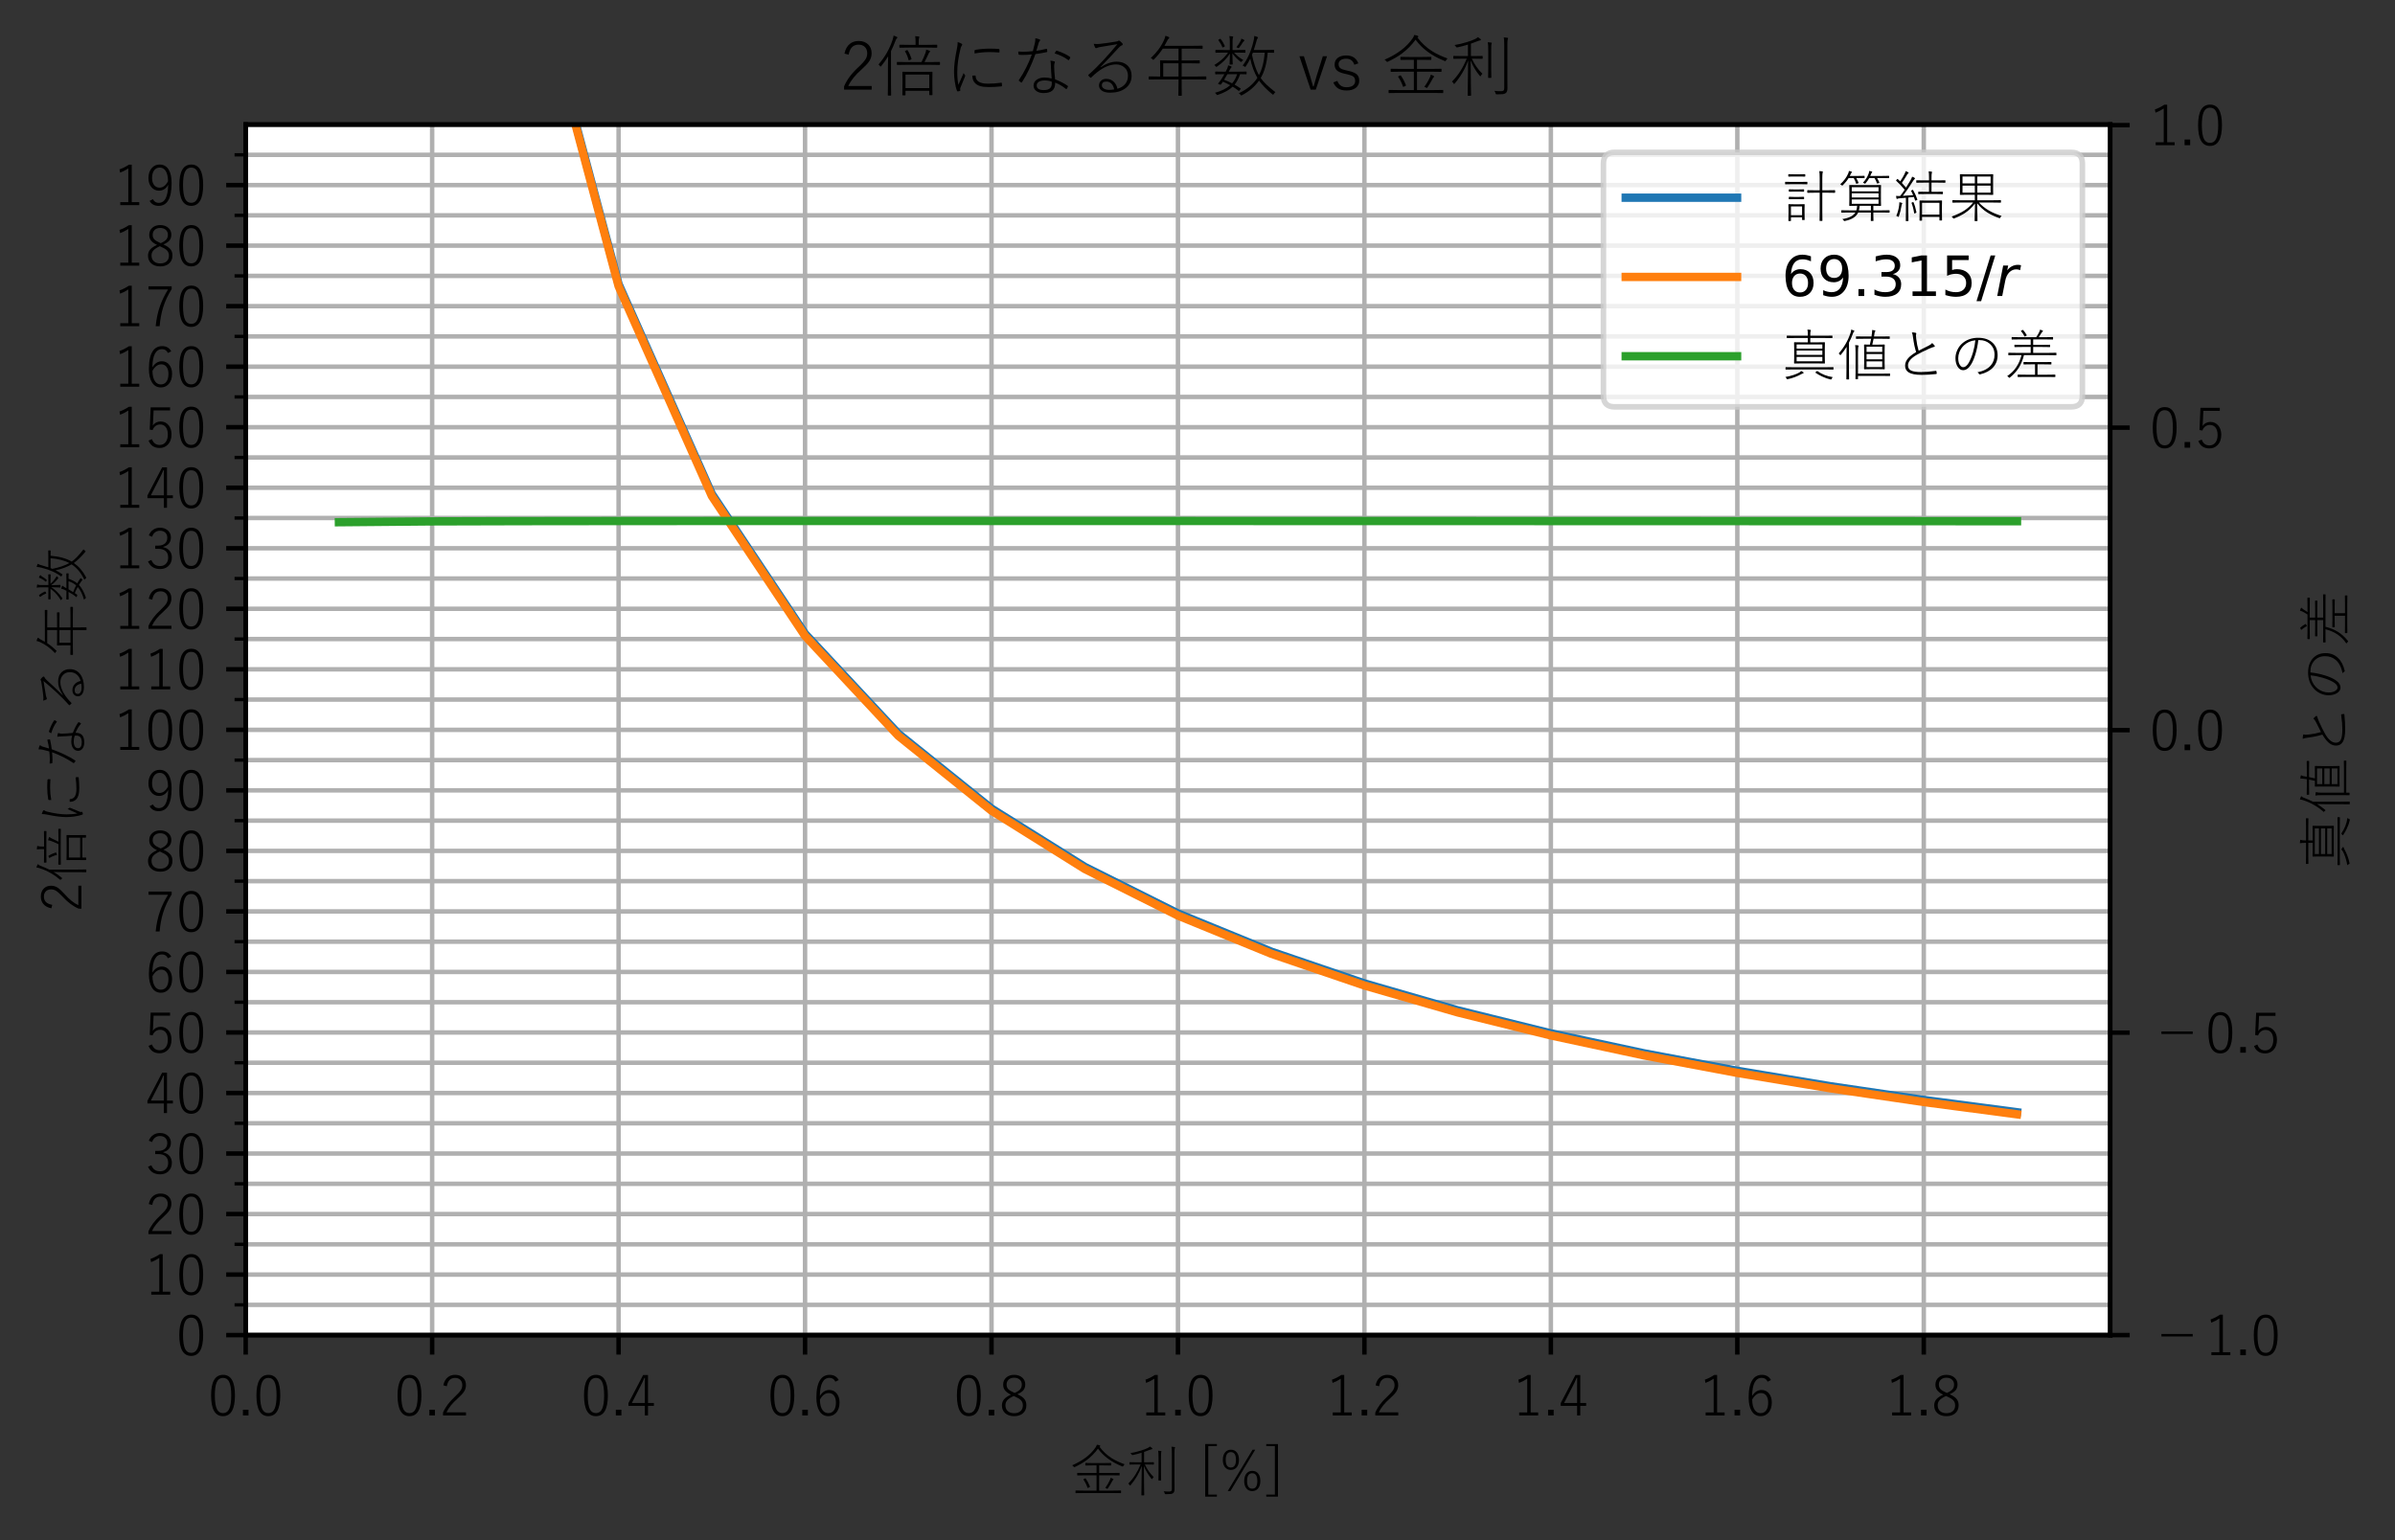 <?xml version="1.0" encoding="utf-8" standalone="no"?>
<!DOCTYPE svg PUBLIC "-//W3C//DTD SVG 1.1//EN"
  "http://www.w3.org/Graphics/SVG/1.1/DTD/svg11.dtd">
<!-- Created with matplotlib (https://matplotlib.org/) -->
<svg height="276.693pt" version="1.1" viewBox="0 0 430.052 276.693" width="430.052pt" xmlns="http://www.w3.org/2000/svg" xmlns:xlink="http://www.w3.org/1999/xlink">
 <rect x="0" y="0" width="430.052" height="276.693" fill="#333333" stroke="none"/>
 <defs>
  <style type="text/css">
*{stroke-linecap:butt;stroke-linejoin:round;}
  </style>
 </defs>
 <g id="figure_1">
  <g id="patch_1">
   <path d="M 0 276.693 
L 430.052 276.693 
L 430.052 0 
L 0 0 
z
" style="fill:none;"/>
  </g>
  <g id="axes_1">
   <g id="patch_2">
    <path d="M 44.117 239.811 
L 378.917 239.811 
L 378.917 22.371 
L 44.117 22.371 
z
" style="fill:#ffffff;"/>
   </g>
   <g id="matplotlib.axis_1">
    <g id="xtick_1">
     <g id="line2d_1">
      <path clip-path="url(#p8869f50e01)" d="M 44.117 239.811 
L 44.117 22.371 
" style="fill:none;stroke:#b0b0b0;stroke-linecap:square;stroke-width:0.8;"/>
     </g>
     <g id="line2d_2">
      <defs>
       <path d="M 0 0 
L 0 3.5 
" id="m98c1545e47" style="stroke:#000000;stroke-width:0.8;"/>
      </defs>
      <g>
       <use style="stroke:#000000;stroke-width:0.8;" x="44.117" xlink:href="#m98c1545e47" y="239.811"/>
      </g>
     </g>
     <g id="text_1">
      <!-- 0.0 -->
      <defs>
       <path d="M 27.938 75.094 
Q 49.219 75.094 49.219 38.375 
Q 49.219 0.875 27.688 0.875 
Q 6.391 0.875 6.391 38.188 
Q 6.391 75.094 27.938 75.094 
z
M 27.938 69.578 
Q 19.828 69.578 16.359 61.531 
Q 13.094 54 13.094 38.375 
Q 13.094 20.359 17.188 12.797 
Q 20.656 6.391 27.688 6.391 
Q 35.797 6.391 39.312 14.844 
Q 42.531 22.562 42.531 38.281 
Q 42.531 56.109 38.375 63.422 
Q 34.906 69.578 27.938 69.578 
z
" id="YuGothic-Regular-48"/>
       <path d="M 17.922 12.406 
L 17.922 2.203 
L 7.906 2.203 
L 7.906 12.406 
z
" id="YuGothic-Regular-46"/>
      </defs>
      <g transform="translate(37.267 254.453)scale(0.1 -0.1)">
       <use xlink:href="#YuGothic-Regular-48"/>
       <use x="55.615" xlink:href="#YuGothic-Regular-46"/>
       <use x="81.396" xlink:href="#YuGothic-Regular-48"/>
      </g>
     </g>
    </g>
    <g id="xtick_2">
     <g id="line2d_3">
      <path clip-path="url(#p8869f50e01)" d="M 77.597 239.811 
L 77.597 22.371 
" style="fill:none;stroke:#b0b0b0;stroke-linecap:square;stroke-width:0.8;"/>
     </g>
     <g id="line2d_4">
      <g>
       <use style="stroke:#000000;stroke-width:0.8;" x="77.597" xlink:href="#m98c1545e47" y="239.811"/>
      </g>
     </g>
     <g id="text_2">
      <!-- 0.2 -->
      <defs>
       <path d="M 7.172 56.203 
Q 9.188 66.062 15.438 70.953 
Q 20.703 75.094 28.422 75.094 
Q 37.594 75.094 42.969 69.578 
Q 47.797 64.656 47.797 56.688 
Q 47.797 50.297 44.344 44.922 
Q 41.062 39.938 32.719 32.422 
Q 18.609 20.062 12.891 7.719 
L 47.906 7.719 
L 47.906 2.203 
L 6.594 2.203 
L 6.594 7.125 
Q 12.797 21.969 28.219 36.078 
Q 36.422 43.75 39.016 48.25 
Q 41.219 52.047 41.219 56.688 
Q 41.219 63.094 37.156 66.609 
Q 33.688 69.578 28.328 69.578 
Q 16.016 69.578 13.484 54.594 
z
" id="YuGothic-Regular-50"/>
      </defs>
      <g transform="translate(70.747 254.453)scale(0.1 -0.1)">
       <use xlink:href="#YuGothic-Regular-48"/>
       <use x="55.615" xlink:href="#YuGothic-Regular-46"/>
       <use x="81.396" xlink:href="#YuGothic-Regular-50"/>
      </g>
     </g>
    </g>
    <g id="xtick_3">
     <g id="line2d_5">
      <path clip-path="url(#p8869f50e01)" d="M 111.077 239.811 
L 111.077 22.371 
" style="fill:none;stroke:#b0b0b0;stroke-linecap:square;stroke-width:0.8;"/>
     </g>
     <g id="line2d_6">
      <g>
       <use style="stroke:#000000;stroke-width:0.8;" x="111.077" xlink:href="#m98c1545e47" y="239.811"/>
      </g>
     </g>
     <g id="text_3">
      <!-- 0.4 -->
      <defs>
       <path d="M 39.891 74.812 
L 39.891 24.562 
L 50.484 24.562 
L 50.484 19.391 
L 39.891 19.391 
L 39.891 2.203 
L 34.188 2.203 
L 34.188 19.391 
L 4.781 19.391 
L 4.781 24.266 
L 31.203 74.812 
z
M 34.188 24.562 
L 34.188 54.5 
Q 34.188 57.469 34.375 69.672 
L 33.406 69.672 
Q 30.375 62.312 26.859 55.672 
L 10.891 24.562 
z
" id="YuGothic-Regular-52"/>
      </defs>
      <g transform="translate(104.227 254.453)scale(0.1 -0.1)">
       <use xlink:href="#YuGothic-Regular-48"/>
       <use x="55.615" xlink:href="#YuGothic-Regular-46"/>
       <use x="81.396" xlink:href="#YuGothic-Regular-52"/>
      </g>
     </g>
    </g>
    <g id="xtick_4">
     <g id="line2d_7">
      <path clip-path="url(#p8869f50e01)" d="M 144.557 239.811 
L 144.557 22.371 
" style="fill:none;stroke:#b0b0b0;stroke-linecap:square;stroke-width:0.8;"/>
     </g>
     <g id="line2d_8">
      <g>
       <use style="stroke:#000000;stroke-width:0.8;" x="144.557" xlink:href="#m98c1545e47" y="239.811"/>
      </g>
     </g>
     <g id="text_4">
      <!-- 0.6 -->
      <defs>
       <path d="M 47.516 65.719 
L 41.5 62.797 
Q 38.422 69.672 31 69.672 
Q 14.203 69.672 13.625 37.016 
Q 20.406 47.906 30.609 47.906 
Q 39.312 47.906 44.484 40.969 
Q 49.031 34.859 49.031 25.391 
Q 49.031 13.375 42.531 6.594 
Q 37.109 0.875 28.906 0.875 
Q 18.5 0.875 12.797 10.203 
Q 7.422 18.891 7.422 34.375 
Q 7.422 56.344 14.703 66.656 
Q 20.703 75.094 31.203 75.094 
Q 42.438 75.094 47.516 65.719 
z
M 13.812 30.719 
Q 13.922 17.781 18.75 11.422 
Q 22.656 6.297 28.906 6.297 
Q 35.688 6.297 39.312 11.859 
Q 42.531 16.797 42.531 25.297 
Q 42.531 33.844 38.578 38.422 
Q 35.156 42.391 29.641 42.391 
Q 20.266 42.391 13.812 30.719 
z
" id="YuGothic-Regular-54"/>
      </defs>
      <g transform="translate(137.707 254.453)scale(0.1 -0.1)">
       <use xlink:href="#YuGothic-Regular-48"/>
       <use x="55.615" xlink:href="#YuGothic-Regular-46"/>
       <use x="81.396" xlink:href="#YuGothic-Regular-54"/>
      </g>
     </g>
    </g>
    <g id="xtick_5">
     <g id="line2d_9">
      <path clip-path="url(#p8869f50e01)" d="M 178.037 239.811 
L 178.037 22.371 
" style="fill:none;stroke:#b0b0b0;stroke-linecap:square;stroke-width:0.8;"/>
     </g>
     <g id="line2d_10">
      <g>
       <use style="stroke:#000000;stroke-width:0.8;" x="178.037" xlink:href="#m98c1545e47" y="239.811"/>
      </g>
     </g>
     <g id="text_5">
      <!-- 0.8 -->
      <defs>
       <path d="M 33.5 40.281 
Q 43.016 36.078 46.688 30.906 
Q 49.703 26.656 49.703 20.406 
Q 49.703 10.688 42.781 5.375 
Q 36.922 0.875 27.734 0.875 
Q 17.234 0.875 11.234 6.641 
Q 5.812 11.812 5.812 20.172 
Q 5.812 27 10.156 31.688 
Q 13.922 35.75 22.016 39.5 
Q 13.922 43.359 10.75 48 
Q 8.016 51.906 8.016 57.625 
Q 8.016 65.766 14.156 70.75 
Q 19.578 75.094 27.688 75.094 
Q 37.156 75.094 42.828 69.625 
Q 47.703 64.891 47.703 57.906 
Q 47.703 51.375 44.141 47.219 
Q 40.875 43.5 33.5 40.281 
z
M 28.609 42.578 
Q 36.375 45.906 39.203 49.859 
Q 41.5 52.984 41.5 57.812 
Q 41.5 63.625 37.203 67 
Q 33.5 69.922 27.688 69.922 
Q 21.141 69.922 17.438 66.109 
Q 14.203 62.797 14.203 57.625 
Q 14.203 52.594 17.234 49.359 
Q 20.125 46.344 26.906 43.406 
z
M 27.094 37.109 
Q 18.406 33.203 15.047 29.047 
Q 12.109 25.438 12.109 20.406 
Q 12.109 13.375 16.844 9.578 
Q 20.953 6.203 27.734 6.203 
Q 35.641 6.203 39.844 10.5 
Q 43.406 14.156 43.406 20.312 
Q 43.406 25.984 39.844 29.641 
Q 36.578 32.953 28.812 36.281 
z
" id="YuGothic-Regular-56"/>
      </defs>
      <g transform="translate(171.187 254.453)scale(0.1 -0.1)">
       <use xlink:href="#YuGothic-Regular-48"/>
       <use x="55.615" xlink:href="#YuGothic-Regular-46"/>
       <use x="81.396" xlink:href="#YuGothic-Regular-56"/>
      </g>
     </g>
    </g>
    <g id="xtick_6">
     <g id="line2d_11">
      <path clip-path="url(#p8869f50e01)" d="M 211.517 239.811 
L 211.517 22.371 
" style="fill:none;stroke:#b0b0b0;stroke-linecap:square;stroke-width:0.8;"/>
     </g>
     <g id="line2d_12">
      <g>
       <use style="stroke:#000000;stroke-width:0.8;" x="211.517" xlink:href="#m98c1545e47" y="239.811"/>
      </g>
     </g>
     <g id="text_6">
      <!-- 1.0 -->
      <defs>
       <path d="M 32.234 74.906 
L 32.234 7.516 
L 45.703 7.516 
L 45.703 2.203 
L 11.625 2.203 
L 11.625 7.516 
L 26.031 7.516 
L 26.031 68.109 
Q 19.672 63.766 11.328 60.594 
L 10.203 66.406 
Q 18.5 69.188 27.094 74.906 
z
" id="YuGothic-Regular-49"/>
      </defs>
      <g transform="translate(204.667 254.453)scale(0.1 -0.1)">
       <use xlink:href="#YuGothic-Regular-49"/>
       <use x="55.615" xlink:href="#YuGothic-Regular-46"/>
       <use x="81.396" xlink:href="#YuGothic-Regular-48"/>
      </g>
     </g>
    </g>
    <g id="xtick_7">
     <g id="line2d_13">
      <path clip-path="url(#p8869f50e01)" d="M 244.997 239.811 
L 244.997 22.371 
" style="fill:none;stroke:#b0b0b0;stroke-linecap:square;stroke-width:0.8;"/>
     </g>
     <g id="line2d_14">
      <g>
       <use style="stroke:#000000;stroke-width:0.8;" x="244.997" xlink:href="#m98c1545e47" y="239.811"/>
      </g>
     </g>
     <g id="text_7">
      <!-- 1.2 -->
      <g transform="translate(238.147 254.453)scale(0.1 -0.1)">
       <use xlink:href="#YuGothic-Regular-49"/>
       <use x="55.615" xlink:href="#YuGothic-Regular-46"/>
       <use x="81.396" xlink:href="#YuGothic-Regular-50"/>
      </g>
     </g>
    </g>
    <g id="xtick_8">
     <g id="line2d_15">
      <path clip-path="url(#p8869f50e01)" d="M 278.477 239.811 
L 278.477 22.371 
" style="fill:none;stroke:#b0b0b0;stroke-linecap:square;stroke-width:0.8;"/>
     </g>
     <g id="line2d_16">
      <g>
       <use style="stroke:#000000;stroke-width:0.8;" x="278.477" xlink:href="#m98c1545e47" y="239.811"/>
      </g>
     </g>
     <g id="text_8">
      <!-- 1.4 -->
      <g transform="translate(271.627 254.453)scale(0.1 -0.1)">
       <use xlink:href="#YuGothic-Regular-49"/>
       <use x="55.615" xlink:href="#YuGothic-Regular-46"/>
       <use x="81.396" xlink:href="#YuGothic-Regular-52"/>
      </g>
     </g>
    </g>
    <g id="xtick_9">
     <g id="line2d_17">
      <path clip-path="url(#p8869f50e01)" d="M 311.957 239.811 
L 311.957 22.371 
" style="fill:none;stroke:#b0b0b0;stroke-linecap:square;stroke-width:0.8;"/>
     </g>
     <g id="line2d_18">
      <g>
       <use style="stroke:#000000;stroke-width:0.8;" x="311.957" xlink:href="#m98c1545e47" y="239.811"/>
      </g>
     </g>
     <g id="text_9">
      <!-- 1.6 -->
      <g transform="translate(305.107 254.453)scale(0.1 -0.1)">
       <use xlink:href="#YuGothic-Regular-49"/>
       <use x="55.615" xlink:href="#YuGothic-Regular-46"/>
       <use x="81.396" xlink:href="#YuGothic-Regular-54"/>
      </g>
     </g>
    </g>
    <g id="xtick_10">
     <g id="line2d_19">
      <path clip-path="url(#p8869f50e01)" d="M 345.437 239.811 
L 345.437 22.371 
" style="fill:none;stroke:#b0b0b0;stroke-linecap:square;stroke-width:0.8;"/>
     </g>
     <g id="line2d_20">
      <g>
       <use style="stroke:#000000;stroke-width:0.8;" x="345.437" xlink:href="#m98c1545e47" y="239.811"/>
      </g>
     </g>
     <g id="text_10">
      <!-- 1.8 -->
      <g transform="translate(338.587 254.453)scale(0.1 -0.1)">
       <use xlink:href="#YuGothic-Regular-49"/>
       <use x="55.615" xlink:href="#YuGothic-Regular-46"/>
       <use x="81.396" xlink:href="#YuGothic-Regular-56"/>
      </g>
     </g>
    </g>
    <g id="text_11">
     <!-- 金利 [%] -->
     <defs>
      <path d="M 46.781 33.297 
L 46.781 46.922 
L 39.984 46.922 
L 27.391 46.734 
Q 26.656 46.734 26.656 47.406 
L 26.656 50.641 
Q 26.656 51.312 27.391 51.312 
L 39.984 51.125 
L 59.578 51.125 
L 72.266 51.312 
Q 72.953 51.312 72.953 50.641 
L 72.953 47.406 
Q 72.953 46.734 72.266 46.734 
L 59.578 46.922 
L 51.469 46.922 
L 51.469 33.297 
L 73.578 33.297 
L 87.453 33.5 
Q 88.188 33.5 88.188 32.812 
L 88.188 29.594 
Q 88.188 28.906 87.453 28.906 
L 73.578 29.109 
L 51.469 29.109 
L 51.469 1.609 
L 76.375 1.609 
L 90.094 1.812 
Q 90.766 1.812 90.766 1.125 
L 90.766 -2.203 
Q 90.766 -2.875 90.094 -2.875 
L 76.375 -2.688 
L 23.391 -2.688 
L 9.672 -2.875 
Q 8.984 -2.875 8.984 -2.203 
L 8.984 1.125 
Q 8.984 1.812 9.672 1.812 
L 23.391 1.609 
L 46.781 1.609 
L 46.781 29.109 
L 26.656 29.109 
L 12.797 28.906 
Q 12.062 28.906 12.062 29.594 
L 12.062 32.812 
Q 12.062 33.5 12.797 33.5 
L 26.656 33.297 
z
M 52.094 80.328 
Q 61.328 67.875 74.266 59.719 
Q 83.734 53.766 97.266 48.875 
Q 95.75 47.703 94.875 46 
Q 94.344 44.875 93.844 44.875 
Q 93.609 44.875 92.484 45.312 
Q 64.062 56.688 49.359 77 
Q 40.578 65.047 29.156 56.5 
Q 20.125 49.812 7.859 44.094 
Q 7.125 43.75 6.781 43.75 
Q 6.344 43.75 5.562 44.828 
Q 4.344 46.344 2.875 47.016 
Q 31.391 59.422 44.781 78.812 
Q 46.828 81.734 47.359 84.078 
Q 50.828 83.547 52.344 82.906 
Q 53.562 82.469 53.562 81.688 
Q 53.562 81.25 52.984 80.906 
z
M 62.406 6.5 
Q 67.094 12.594 70.797 20.609 
Q 71.828 22.953 72.078 24.703 
Q 74.562 23.875 76.172 22.906 
Q 77.094 22.312 77.094 21.781 
Q 77.094 21.344 76.219 20.609 
Q 75.594 20.125 74.812 18.5 
Q 70.562 10.406 67.094 5.609 
Q 66.406 4.688 66.062 4.688 
Q 65.766 4.688 64.891 5.422 
Q 63.578 6.344 62.406 6.5 
z
M 27.391 23.297 
Q 31.594 17.281 34.859 9.078 
Q 35.016 8.797 35.016 8.641 
Q 35.016 8.25 34.078 7.812 
L 32.281 6.891 
Q 31.297 6.344 30.953 6.344 
Q 30.719 6.344 30.562 6.844 
Q 27.781 14.891 23.344 21.297 
Q 23.141 21.625 23.141 21.781 
Q 23.141 22.016 24.266 22.609 
L 25.781 23.297 
Q 26.609 23.734 26.859 23.734 
Q 27.094 23.734 27.391 23.297 
z
" id="YuGothic-Regular-37329"/>
      <path d="M 31.781 45.906 
Q 31.844 28.469 32.125 8.406 
Q 32.234 3.656 32.328 -2.828 
Q 32.375 -5.906 32.375 -6.203 
Q 32.375 -6.891 31.688 -6.891 
L 27.984 -6.891 
Q 27.297 -6.891 27.297 -6.203 
L 27.984 45.906 
Q 21.297 27.203 8.016 11.531 
Q 7.281 10.641 6.984 10.641 
Q 6.688 10.641 6.203 11.531 
Q 5.281 13.141 3.812 14.312 
Q 17.578 28.078 25.875 48.578 
L 18.609 48.578 
L 6.5 48.391 
Q 5.812 48.391 5.812 49.125 
L 5.812 52 
Q 5.812 52.688 6.5 52.688 
L 18.609 52.484 
L 27.688 52.484 
L 27.688 69.672 
Q 20.516 67.328 12.109 65.578 
Q 11.281 65.438 11.031 65.438 
Q 10.5 65.438 9.672 66.703 
Q 8.938 67.922 7.562 69 
Q 16.312 70.359 26.266 73.438 
Q 33.938 75.828 38.375 77.984 
Q 41.109 79.344 42.672 80.812 
Q 45.125 79.25 46.297 78.219 
Q 47.078 77.391 47.078 76.812 
Q 47.078 76.078 45.656 75.875 
Q 44.188 75.641 41.359 74.516 
Q 38.328 73.188 32.172 71.094 
L 32.172 52.484 
L 36.859 52.484 
L 49.078 52.688 
Q 49.75 52.688 49.75 52 
L 49.75 49.125 
Q 49.75 48.391 49.078 48.391 
L 36.859 48.578 
L 33.5 48.578 
Q 39.703 35.359 49.359 25.984 
Q 47.953 24.703 47.172 23.188 
Q 46.625 22.172 46.344 22.172 
Q 46.047 22.172 45.359 23 
Q 36.672 33.406 31.781 45.906 
z
M 67.328 0.484 
Q 71.188 -0.094 76.703 -0.094 
Q 79.984 -0.094 81 0.984 
Q 82.031 2 82.031 4.984 
L 82.031 69 
Q 82.031 77.094 81.344 80.516 
Q 84.516 80.328 86.719 79.891 
Q 87.844 79.734 87.844 79.109 
Q 87.844 78.719 87.203 77.297 
Q 86.719 76.219 86.719 69.094 
L 86.719 17.672 
L 86.812 4.203 
Q 86.812 -1.219 84.125 -2.984 
Q 82.422 -4.203 79.891 -4.5 
Q 77.484 -4.781 71.047 -4.781 
Q 69.828 -4.781 69.578 -4.547 
Q 69.281 -4.297 69.047 -3.078 
Q 68.75 -1.703 67.328 0.484 
z
M 57.422 73.297 
Q 60.297 73.141 62.5 72.703 
Q 63.375 72.562 63.375 71.922 
Q 63.375 71.688 63.188 71.234 
Q 62.938 70.703 62.891 70.516 
Q 62.5 69.391 62.5 60.297 
L 62.5 33.297 
L 62.703 20.516 
Q 62.703 19.828 62.016 19.828 
L 58.594 19.828 
Q 57.906 19.828 57.906 20.516 
L 58.109 33.297 
L 58.109 60.109 
Q 58.109 70.219 57.422 73.297 
z
" id="YuGothic-Regular-21033"/>
      <path d="M 0 0 
z
" id="YuGothic-Regular-32"/>
      <path d="M 34.375 85.297 
L 34.375 81.594 
L 18.891 81.594 
L 18.891 -5.562 
L 34.375 -5.562 
L 34.375 -9.188 
L 13.375 -9.188 
L 13.375 85.297 
z
" id="YuGothic-Regular-91"/>
      <path d="M 20.906 75.094 
Q 27.875 75.094 31.781 69.875 
Q 35.406 65.094 35.406 56.984 
Q 35.406 47.75 30.719 42.875 
Q 26.859 38.812 20.797 38.812 
Q 13.875 38.812 10.016 44.047 
Q 6.391 48.828 6.391 56.891 
Q 6.391 66.109 11.078 71.047 
Q 14.938 75.094 20.906 75.094 
z
M 20.797 70.797 
Q 11.578 70.797 11.578 56.891 
Q 11.578 43.109 20.797 43.109 
Q 29.984 43.109 29.984 56.891 
Q 29.984 70.797 20.797 70.797 
z
M 64.594 75.094 
L 20.125 0.875 
L 15.188 0.875 
L 59.812 75.094 
z
M 59.281 37.109 
Q 66.266 37.109 70.172 31.891 
Q 73.781 27.094 73.781 19 
Q 73.781 9.719 69.094 4.828 
Q 65.234 0.781 59.188 0.781 
Q 52.25 0.781 48.391 6 
Q 44.781 10.797 44.781 18.891 
Q 44.781 28.078 49.469 33.016 
Q 53.328 37.109 59.281 37.109 
z
M 59.188 32.812 
Q 49.953 32.812 49.953 18.891 
Q 49.953 5.078 59.188 5.078 
Q 68.359 5.078 68.359 18.891 
Q 68.359 32.812 59.188 32.812 
z
" id="YuGothic-Regular-37"/>
      <path d="M 25.203 85.203 
L 25.203 -9.188 
L 4.203 -9.188 
L 4.203 -5.562 
L 19.672 -5.562 
L 19.672 81.594 
L 4.203 81.594 
L 4.203 85.203 
z
" id="YuGothic-Regular-93"/>
     </defs>
     <g transform="translate(192.22 267.901)scale(0.1 -0.1)">
      <use xlink:href="#YuGothic-Regular-37329"/>
      <use x="100" xlink:href="#YuGothic-Regular-21033"/>
      <use x="200" xlink:href="#YuGothic-Regular-32"/>
      <use x="228.516" xlink:href="#YuGothic-Regular-91"/>
      <use x="267.139" xlink:href="#YuGothic-Regular-37"/>
      <use x="347.314" xlink:href="#YuGothic-Regular-93"/>
     </g>
    </g>
   </g>
   <g id="matplotlib.axis_2">
    <g id="ytick_1">
     <g id="line2d_21">
      <path clip-path="url(#p8869f50e01)" d="M 44.117 239.811 
L 378.917 239.811 
" style="fill:none;stroke:#b0b0b0;stroke-linecap:square;stroke-width:0.8;"/>
     </g>
     <g id="line2d_22">
      <defs>
       <path d="M 0 0 
L -3.5 0 
" id="mf5d4c2384a" style="stroke:#000000;stroke-width:0.8;"/>
      </defs>
      <g>
       <use style="stroke:#000000;stroke-width:0.8;" x="44.117" xlink:href="#mf5d4c2384a" y="239.811"/>
      </g>
     </g>
     <g id="text_12">
      <!-- 0 -->
      <g transform="translate(31.556 243.632)scale(0.1 -0.1)">
       <use xlink:href="#YuGothic-Regular-48"/>
      </g>
     </g>
    </g>
    <g id="ytick_2">
     <g id="line2d_23">
      <path clip-path="url(#p8869f50e01)" d="M 44.117 228.939 
L 378.917 228.939 
" style="fill:none;stroke:#b0b0b0;stroke-linecap:square;stroke-width:0.8;"/>
     </g>
     <g id="line2d_24">
      <g>
       <use style="stroke:#000000;stroke-width:0.8;" x="44.117" xlink:href="#mf5d4c2384a" y="228.939"/>
      </g>
     </g>
     <g id="text_13">
      <!-- 10 -->
      <g transform="translate(25.995 232.76)scale(0.1 -0.1)">
       <use xlink:href="#YuGothic-Regular-49"/>
       <use x="55.615" xlink:href="#YuGothic-Regular-48"/>
      </g>
     </g>
    </g>
    <g id="ytick_3">
     <g id="line2d_25">
      <path clip-path="url(#p8869f50e01)" d="M 44.117 218.067 
L 378.917 218.067 
" style="fill:none;stroke:#b0b0b0;stroke-linecap:square;stroke-width:0.8;"/>
     </g>
     <g id="line2d_26">
      <g>
       <use style="stroke:#000000;stroke-width:0.8;" x="44.117" xlink:href="#mf5d4c2384a" y="218.067"/>
      </g>
     </g>
     <g id="text_14">
      <!-- 20 -->
      <g transform="translate(25.995 221.888)scale(0.1 -0.1)">
       <use xlink:href="#YuGothic-Regular-50"/>
       <use x="55.615" xlink:href="#YuGothic-Regular-48"/>
      </g>
     </g>
    </g>
    <g id="ytick_4">
     <g id="line2d_27">
      <path clip-path="url(#p8869f50e01)" d="M 44.117 207.195 
L 378.917 207.195 
" style="fill:none;stroke:#b0b0b0;stroke-linecap:square;stroke-width:0.8;"/>
     </g>
     <g id="line2d_28">
      <g>
       <use style="stroke:#000000;stroke-width:0.8;" x="44.117" xlink:href="#mf5d4c2384a" y="207.195"/>
      </g>
     </g>
     <g id="text_15">
      <!-- 30 -->
      <defs>
       <path d="M 7.234 61.281 
Q 10.016 68.406 15.828 71.969 
Q 20.797 75.094 27.438 75.094 
Q 36.422 75.094 42 69.625 
Q 46.922 64.844 46.922 57.719 
Q 46.922 50.641 42.781 46.094 
Q 39.203 42.234 33.203 40.828 
L 33.203 40.188 
Q 41.016 38.422 45.062 33.062 
Q 48.641 28.328 48.641 21.688 
Q 48.641 11.719 42 5.906 
Q 36.281 0.875 27.641 0.875 
Q 11.859 0.875 5.812 14.5 
L 11.812 17.094 
Q 14.406 10.938 18.609 8.453 
Q 22.172 6.297 27.641 6.297 
Q 34.625 6.297 38.578 10.984 
Q 42.047 15.094 42.047 21.484 
Q 42.047 29.5 37.016 33.547 
Q 32.469 37.203 24.422 37.203 
L 18.797 37.203 
L 18.797 42.922 
L 23.828 42.922 
Q 32.375 42.922 36.719 47.266 
Q 40.438 50.984 40.438 57.172 
Q 40.438 63.422 36.234 66.844 
Q 32.719 69.672 27.297 69.672 
Q 22.016 69.672 18.266 66.656 
Q 14.797 63.875 13.234 58.891 
z
" id="YuGothic-Regular-51"/>
      </defs>
      <g transform="translate(25.995 211.016)scale(0.1 -0.1)">
       <use xlink:href="#YuGothic-Regular-51"/>
       <use x="55.615" xlink:href="#YuGothic-Regular-48"/>
      </g>
     </g>
    </g>
    <g id="ytick_5">
     <g id="line2d_29">
      <path clip-path="url(#p8869f50e01)" d="M 44.117 196.323 
L 378.917 196.323 
" style="fill:none;stroke:#b0b0b0;stroke-linecap:square;stroke-width:0.8;"/>
     </g>
     <g id="line2d_30">
      <g>
       <use style="stroke:#000000;stroke-width:0.8;" x="44.117" xlink:href="#mf5d4c2384a" y="196.323"/>
      </g>
     </g>
     <g id="text_16">
      <!-- 40 -->
      <g transform="translate(25.995 200.144)scale(0.1 -0.1)">
       <use xlink:href="#YuGothic-Regular-52"/>
       <use x="55.615" xlink:href="#YuGothic-Regular-48"/>
      </g>
     </g>
    </g>
    <g id="ytick_6">
     <g id="line2d_31">
      <path clip-path="url(#p8869f50e01)" d="M 44.117 185.451 
L 378.917 185.451 
" style="fill:none;stroke:#b0b0b0;stroke-linecap:square;stroke-width:0.8;"/>
     </g>
     <g id="line2d_32">
      <g>
       <use style="stroke:#000000;stroke-width:0.8;" x="44.117" xlink:href="#mf5d4c2384a" y="185.451"/>
      </g>
     </g>
     <g id="text_17">
      <!-- 50 -->
      <defs>
       <path d="M 45.406 73.875 
L 45.406 68.359 
L 15.875 68.359 
L 14.984 49.359 
Q 14.891 47.219 14.406 40.969 
Q 16.656 44.625 20.703 46.688 
Q 24.312 48.484 28.422 48.484 
Q 37.453 48.484 43.016 41.453 
Q 48 35.109 48 25.391 
Q 48 13.281 40.969 6.5 
Q 35.203 0.875 26.812 0.875 
Q 12.062 0.875 6.781 14.203 
L 12.891 16.797 
Q 16.547 6.297 26.812 6.297 
Q 33.938 6.297 37.891 11.969 
Q 41.406 17 41.406 25.094 
Q 41.406 34.188 37.203 38.969 
Q 33.547 43.062 27.484 43.062 
Q 22.609 43.062 18.891 40.094 
Q 15.672 37.453 14.109 33.062 
L 8.891 33.891 
L 10.594 73.875 
z
" id="YuGothic-Regular-53"/>
      </defs>
      <g transform="translate(25.995 189.272)scale(0.1 -0.1)">
       <use xlink:href="#YuGothic-Regular-53"/>
       <use x="55.615" xlink:href="#YuGothic-Regular-48"/>
      </g>
     </g>
    </g>
    <g id="ytick_7">
     <g id="line2d_33">
      <path clip-path="url(#p8869f50e01)" d="M 44.117 174.579 
L 378.917 174.579 
" style="fill:none;stroke:#b0b0b0;stroke-linecap:square;stroke-width:0.8;"/>
     </g>
     <g id="line2d_34">
      <g>
       <use style="stroke:#000000;stroke-width:0.8;" x="44.117" xlink:href="#mf5d4c2384a" y="174.579"/>
      </g>
     </g>
     <g id="text_18">
      <!-- 60 -->
      <g transform="translate(25.995 178.4)scale(0.1 -0.1)">
       <use xlink:href="#YuGothic-Regular-54"/>
       <use x="55.615" xlink:href="#YuGothic-Regular-48"/>
      </g>
     </g>
    </g>
    <g id="ytick_8">
     <g id="line2d_35">
      <path clip-path="url(#p8869f50e01)" d="M 44.117 163.707 
L 378.917 163.707 
" style="fill:none;stroke:#b0b0b0;stroke-linecap:square;stroke-width:0.8;"/>
     </g>
     <g id="line2d_36">
      <g>
       <use style="stroke:#000000;stroke-width:0.8;" x="44.117" xlink:href="#mf5d4c2384a" y="163.707"/>
      </g>
     </g>
     <g id="text_19">
      <!-- 70 -->
      <defs>
       <path d="M 48.297 73.875 
L 48.297 68.844 
Q 38.031 52.438 32.906 35.688 
Q 28.266 20.703 26.703 2.203 
L 19.578 2.203 
Q 21.578 22.656 27.781 39.656 
Q 32.812 53.562 41.797 68.172 
L 6.781 68.172 
L 6.781 73.875 
z
" id="YuGothic-Regular-55"/>
      </defs>
      <g transform="translate(25.995 167.528)scale(0.1 -0.1)">
       <use xlink:href="#YuGothic-Regular-55"/>
       <use x="55.615" xlink:href="#YuGothic-Regular-48"/>
      </g>
     </g>
    </g>
    <g id="ytick_9">
     <g id="line2d_37">
      <path clip-path="url(#p8869f50e01)" d="M 44.117 152.835 
L 378.917 152.835 
" style="fill:none;stroke:#b0b0b0;stroke-linecap:square;stroke-width:0.8;"/>
     </g>
     <g id="line2d_38">
      <g>
       <use style="stroke:#000000;stroke-width:0.8;" x="44.117" xlink:href="#mf5d4c2384a" y="152.835"/>
      </g>
     </g>
     <g id="text_20">
      <!-- 80 -->
      <g transform="translate(25.995 156.656)scale(0.1 -0.1)">
       <use xlink:href="#YuGothic-Regular-56"/>
       <use x="55.615" xlink:href="#YuGothic-Regular-48"/>
      </g>
     </g>
    </g>
    <g id="ytick_10">
     <g id="line2d_39">
      <path clip-path="url(#p8869f50e01)" d="M 44.117 141.963 
L 378.917 141.963 
" style="fill:none;stroke:#b0b0b0;stroke-linecap:square;stroke-width:0.8;"/>
     </g>
     <g id="line2d_40">
      <g>
       <use style="stroke:#000000;stroke-width:0.8;" x="44.117" xlink:href="#mf5d4c2384a" y="141.963"/>
      </g>
     </g>
     <g id="text_21">
      <!-- 90 -->
      <defs>
       <path d="M 14.594 12.891 
Q 18.016 6.297 24.906 6.297 
Q 33.5 6.297 37.641 14.656 
Q 41.609 22.562 42.094 38.922 
Q 36.234 28.172 25.594 28.172 
Q 16.844 28.172 11.422 35.156 
Q 6.594 41.359 6.594 50.688 
Q 6.594 62.406 12.984 69.234 
Q 18.406 75.094 26.609 75.094 
Q 37.406 75.094 43.016 65.875 
Q 48.188 57.328 48.188 41.703 
Q 48.188 0.875 24.906 0.875 
Q 13.531 0.875 8.688 9.812 
z
M 41.797 45.219 
Q 41.547 57.812 37.203 64.109 
Q 33.406 69.672 26.812 69.672 
Q 19.969 69.672 16.312 63.922 
Q 13.094 58.938 13.094 50.688 
Q 13.094 42.391 17.281 37.641 
Q 20.906 33.594 26.422 33.594 
Q 35.844 33.594 41.797 45.219 
z
" id="YuGothic-Regular-57"/>
      </defs>
      <g transform="translate(25.995 145.784)scale(0.1 -0.1)">
       <use xlink:href="#YuGothic-Regular-57"/>
       <use x="55.615" xlink:href="#YuGothic-Regular-48"/>
      </g>
     </g>
    </g>
    <g id="ytick_11">
     <g id="line2d_41">
      <path clip-path="url(#p8869f50e01)" d="M 44.117 131.091 
L 378.917 131.091 
" style="fill:none;stroke:#b0b0b0;stroke-linecap:square;stroke-width:0.8;"/>
     </g>
     <g id="line2d_42">
      <g>
       <use style="stroke:#000000;stroke-width:0.8;" x="44.117" xlink:href="#mf5d4c2384a" y="131.091"/>
      </g>
     </g>
     <g id="text_22">
      <!-- 100 -->
      <g transform="translate(20.434 134.912)scale(0.1 -0.1)">
       <use xlink:href="#YuGothic-Regular-49"/>
       <use x="55.615" xlink:href="#YuGothic-Regular-48"/>
       <use x="111.23" xlink:href="#YuGothic-Regular-48"/>
      </g>
     </g>
    </g>
    <g id="ytick_12">
     <g id="line2d_43">
      <path clip-path="url(#p8869f50e01)" d="M 44.117 120.219 
L 378.917 120.219 
" style="fill:none;stroke:#b0b0b0;stroke-linecap:square;stroke-width:0.8;"/>
     </g>
     <g id="line2d_44">
      <g>
       <use style="stroke:#000000;stroke-width:0.8;" x="44.117" xlink:href="#mf5d4c2384a" y="120.219"/>
      </g>
     </g>
     <g id="text_23">
      <!-- 110 -->
      <g transform="translate(20.434 124.04)scale(0.1 -0.1)">
       <use xlink:href="#YuGothic-Regular-49"/>
       <use x="55.615" xlink:href="#YuGothic-Regular-49"/>
       <use x="111.23" xlink:href="#YuGothic-Regular-48"/>
      </g>
     </g>
    </g>
    <g id="ytick_13">
     <g id="line2d_45">
      <path clip-path="url(#p8869f50e01)" d="M 44.117 109.347 
L 378.917 109.347 
" style="fill:none;stroke:#b0b0b0;stroke-linecap:square;stroke-width:0.8;"/>
     </g>
     <g id="line2d_46">
      <g>
       <use style="stroke:#000000;stroke-width:0.8;" x="44.117" xlink:href="#mf5d4c2384a" y="109.347"/>
      </g>
     </g>
     <g id="text_24">
      <!-- 120 -->
      <g transform="translate(20.434 113.168)scale(0.1 -0.1)">
       <use xlink:href="#YuGothic-Regular-49"/>
       <use x="55.615" xlink:href="#YuGothic-Regular-50"/>
       <use x="111.23" xlink:href="#YuGothic-Regular-48"/>
      </g>
     </g>
    </g>
    <g id="ytick_14">
     <g id="line2d_47">
      <path clip-path="url(#p8869f50e01)" d="M 44.117 98.475 
L 378.917 98.475 
" style="fill:none;stroke:#b0b0b0;stroke-linecap:square;stroke-width:0.8;"/>
     </g>
     <g id="line2d_48">
      <g>
       <use style="stroke:#000000;stroke-width:0.8;" x="44.117" xlink:href="#mf5d4c2384a" y="98.475"/>
      </g>
     </g>
     <g id="text_25">
      <!-- 130 -->
      <g transform="translate(20.434 102.296)scale(0.1 -0.1)">
       <use xlink:href="#YuGothic-Regular-49"/>
       <use x="55.615" xlink:href="#YuGothic-Regular-51"/>
       <use x="111.23" xlink:href="#YuGothic-Regular-48"/>
      </g>
     </g>
    </g>
    <g id="ytick_15">
     <g id="line2d_49">
      <path clip-path="url(#p8869f50e01)" d="M 44.117 87.603 
L 378.917 87.603 
" style="fill:none;stroke:#b0b0b0;stroke-linecap:square;stroke-width:0.8;"/>
     </g>
     <g id="line2d_50">
      <g>
       <use style="stroke:#000000;stroke-width:0.8;" x="44.117" xlink:href="#mf5d4c2384a" y="87.603"/>
      </g>
     </g>
     <g id="text_26">
      <!-- 140 -->
      <g transform="translate(20.434 91.424)scale(0.1 -0.1)">
       <use xlink:href="#YuGothic-Regular-49"/>
       <use x="55.615" xlink:href="#YuGothic-Regular-52"/>
       <use x="111.23" xlink:href="#YuGothic-Regular-48"/>
      </g>
     </g>
    </g>
    <g id="ytick_16">
     <g id="line2d_51">
      <path clip-path="url(#p8869f50e01)" d="M 44.117 76.731 
L 378.917 76.731 
" style="fill:none;stroke:#b0b0b0;stroke-linecap:square;stroke-width:0.8;"/>
     </g>
     <g id="line2d_52">
      <g>
       <use style="stroke:#000000;stroke-width:0.8;" x="44.117" xlink:href="#mf5d4c2384a" y="76.731"/>
      </g>
     </g>
     <g id="text_27">
      <!-- 150 -->
      <g transform="translate(20.434 80.552)scale(0.1 -0.1)">
       <use xlink:href="#YuGothic-Regular-49"/>
       <use x="55.615" xlink:href="#YuGothic-Regular-53"/>
       <use x="111.23" xlink:href="#YuGothic-Regular-48"/>
      </g>
     </g>
    </g>
    <g id="ytick_17">
     <g id="line2d_53">
      <path clip-path="url(#p8869f50e01)" d="M 44.117 65.859 
L 378.917 65.859 
" style="fill:none;stroke:#b0b0b0;stroke-linecap:square;stroke-width:0.8;"/>
     </g>
     <g id="line2d_54">
      <g>
       <use style="stroke:#000000;stroke-width:0.8;" x="44.117" xlink:href="#mf5d4c2384a" y="65.859"/>
      </g>
     </g>
     <g id="text_28">
      <!-- 160 -->
      <g transform="translate(20.434 69.68)scale(0.1 -0.1)">
       <use xlink:href="#YuGothic-Regular-49"/>
       <use x="55.615" xlink:href="#YuGothic-Regular-54"/>
       <use x="111.23" xlink:href="#YuGothic-Regular-48"/>
      </g>
     </g>
    </g>
    <g id="ytick_18">
     <g id="line2d_55">
      <path clip-path="url(#p8869f50e01)" d="M 44.117 54.987 
L 378.917 54.987 
" style="fill:none;stroke:#b0b0b0;stroke-linecap:square;stroke-width:0.8;"/>
     </g>
     <g id="line2d_56">
      <g>
       <use style="stroke:#000000;stroke-width:0.8;" x="44.117" xlink:href="#mf5d4c2384a" y="54.987"/>
      </g>
     </g>
     <g id="text_29">
      <!-- 170 -->
      <g transform="translate(20.434 58.808)scale(0.1 -0.1)">
       <use xlink:href="#YuGothic-Regular-49"/>
       <use x="55.615" xlink:href="#YuGothic-Regular-55"/>
       <use x="111.23" xlink:href="#YuGothic-Regular-48"/>
      </g>
     </g>
    </g>
    <g id="ytick_19">
     <g id="line2d_57">
      <path clip-path="url(#p8869f50e01)" d="M 44.117 44.115 
L 378.917 44.115 
" style="fill:none;stroke:#b0b0b0;stroke-linecap:square;stroke-width:0.8;"/>
     </g>
     <g id="line2d_58">
      <g>
       <use style="stroke:#000000;stroke-width:0.8;" x="44.117" xlink:href="#mf5d4c2384a" y="44.115"/>
      </g>
     </g>
     <g id="text_30">
      <!-- 180 -->
      <g transform="translate(20.434 47.936)scale(0.1 -0.1)">
       <use xlink:href="#YuGothic-Regular-49"/>
       <use x="55.615" xlink:href="#YuGothic-Regular-56"/>
       <use x="111.23" xlink:href="#YuGothic-Regular-48"/>
      </g>
     </g>
    </g>
    <g id="ytick_20">
     <g id="line2d_59">
      <path clip-path="url(#p8869f50e01)" d="M 44.117 33.243 
L 378.917 33.243 
" style="fill:none;stroke:#b0b0b0;stroke-linecap:square;stroke-width:0.8;"/>
     </g>
     <g id="line2d_60">
      <g>
       <use style="stroke:#000000;stroke-width:0.8;" x="44.117" xlink:href="#mf5d4c2384a" y="33.243"/>
      </g>
     </g>
     <g id="text_31">
      <!-- 190 -->
      <g transform="translate(20.434 37.064)scale(0.1 -0.1)">
       <use xlink:href="#YuGothic-Regular-49"/>
       <use x="55.615" xlink:href="#YuGothic-Regular-57"/>
       <use x="111.23" xlink:href="#YuGothic-Regular-48"/>
      </g>
     </g>
    </g>
    <g id="ytick_21">
     <g id="line2d_61">
      <path clip-path="url(#p8869f50e01)" d="M 44.117 234.375 
L 378.917 234.375 
" style="fill:none;stroke:#b0b0b0;stroke-linecap:square;stroke-width:0.8;"/>
     </g>
     <g id="line2d_62">
      <defs>
       <path d="M 0 0 
L -2 0 
" id="m192d6c1cda" style="stroke:#000000;stroke-width:0.6;"/>
      </defs>
      <g>
       <use style="stroke:#000000;stroke-width:0.6;" x="44.117" xlink:href="#m192d6c1cda" y="234.375"/>
      </g>
     </g>
    </g>
    <g id="ytick_22">
     <g id="line2d_63">
      <path clip-path="url(#p8869f50e01)" d="M 44.117 223.503 
L 378.917 223.503 
" style="fill:none;stroke:#b0b0b0;stroke-linecap:square;stroke-width:0.8;"/>
     </g>
     <g id="line2d_64">
      <g>
       <use style="stroke:#000000;stroke-width:0.6;" x="44.117" xlink:href="#m192d6c1cda" y="223.503"/>
      </g>
     </g>
    </g>
    <g id="ytick_23">
     <g id="line2d_65">
      <path clip-path="url(#p8869f50e01)" d="M 44.117 212.631 
L 378.917 212.631 
" style="fill:none;stroke:#b0b0b0;stroke-linecap:square;stroke-width:0.8;"/>
     </g>
     <g id="line2d_66">
      <g>
       <use style="stroke:#000000;stroke-width:0.6;" x="44.117" xlink:href="#m192d6c1cda" y="212.631"/>
      </g>
     </g>
    </g>
    <g id="ytick_24">
     <g id="line2d_67">
      <path clip-path="url(#p8869f50e01)" d="M 44.117 201.759 
L 378.917 201.759 
" style="fill:none;stroke:#b0b0b0;stroke-linecap:square;stroke-width:0.8;"/>
     </g>
     <g id="line2d_68">
      <g>
       <use style="stroke:#000000;stroke-width:0.6;" x="44.117" xlink:href="#m192d6c1cda" y="201.759"/>
      </g>
     </g>
    </g>
    <g id="ytick_25">
     <g id="line2d_69">
      <path clip-path="url(#p8869f50e01)" d="M 44.117 190.887 
L 378.917 190.887 
" style="fill:none;stroke:#b0b0b0;stroke-linecap:square;stroke-width:0.8;"/>
     </g>
     <g id="line2d_70">
      <g>
       <use style="stroke:#000000;stroke-width:0.6;" x="44.117" xlink:href="#m192d6c1cda" y="190.887"/>
      </g>
     </g>
    </g>
    <g id="ytick_26">
     <g id="line2d_71">
      <path clip-path="url(#p8869f50e01)" d="M 44.117 180.015 
L 378.917 180.015 
" style="fill:none;stroke:#b0b0b0;stroke-linecap:square;stroke-width:0.8;"/>
     </g>
     <g id="line2d_72">
      <g>
       <use style="stroke:#000000;stroke-width:0.6;" x="44.117" xlink:href="#m192d6c1cda" y="180.015"/>
      </g>
     </g>
    </g>
    <g id="ytick_27">
     <g id="line2d_73">
      <path clip-path="url(#p8869f50e01)" d="M 44.117 169.143 
L 378.917 169.143 
" style="fill:none;stroke:#b0b0b0;stroke-linecap:square;stroke-width:0.8;"/>
     </g>
     <g id="line2d_74">
      <g>
       <use style="stroke:#000000;stroke-width:0.6;" x="44.117" xlink:href="#m192d6c1cda" y="169.143"/>
      </g>
     </g>
    </g>
    <g id="ytick_28">
     <g id="line2d_75">
      <path clip-path="url(#p8869f50e01)" d="M 44.117 158.271 
L 378.917 158.271 
" style="fill:none;stroke:#b0b0b0;stroke-linecap:square;stroke-width:0.8;"/>
     </g>
     <g id="line2d_76">
      <g>
       <use style="stroke:#000000;stroke-width:0.6;" x="44.117" xlink:href="#m192d6c1cda" y="158.271"/>
      </g>
     </g>
    </g>
    <g id="ytick_29">
     <g id="line2d_77">
      <path clip-path="url(#p8869f50e01)" d="M 44.117 147.399 
L 378.917 147.399 
" style="fill:none;stroke:#b0b0b0;stroke-linecap:square;stroke-width:0.8;"/>
     </g>
     <g id="line2d_78">
      <g>
       <use style="stroke:#000000;stroke-width:0.6;" x="44.117" xlink:href="#m192d6c1cda" y="147.399"/>
      </g>
     </g>
    </g>
    <g id="ytick_30">
     <g id="line2d_79">
      <path clip-path="url(#p8869f50e01)" d="M 44.117 136.527 
L 378.917 136.527 
" style="fill:none;stroke:#b0b0b0;stroke-linecap:square;stroke-width:0.8;"/>
     </g>
     <g id="line2d_80">
      <g>
       <use style="stroke:#000000;stroke-width:0.6;" x="44.117" xlink:href="#m192d6c1cda" y="136.527"/>
      </g>
     </g>
    </g>
    <g id="ytick_31">
     <g id="line2d_81">
      <path clip-path="url(#p8869f50e01)" d="M 44.117 125.655 
L 378.917 125.655 
" style="fill:none;stroke:#b0b0b0;stroke-linecap:square;stroke-width:0.8;"/>
     </g>
     <g id="line2d_82">
      <g>
       <use style="stroke:#000000;stroke-width:0.6;" x="44.117" xlink:href="#m192d6c1cda" y="125.655"/>
      </g>
     </g>
    </g>
    <g id="ytick_32">
     <g id="line2d_83">
      <path clip-path="url(#p8869f50e01)" d="M 44.117 114.783 
L 378.917 114.783 
" style="fill:none;stroke:#b0b0b0;stroke-linecap:square;stroke-width:0.8;"/>
     </g>
     <g id="line2d_84">
      <g>
       <use style="stroke:#000000;stroke-width:0.6;" x="44.117" xlink:href="#m192d6c1cda" y="114.783"/>
      </g>
     </g>
    </g>
    <g id="ytick_33">
     <g id="line2d_85">
      <path clip-path="url(#p8869f50e01)" d="M 44.117 103.911 
L 378.917 103.911 
" style="fill:none;stroke:#b0b0b0;stroke-linecap:square;stroke-width:0.8;"/>
     </g>
     <g id="line2d_86">
      <g>
       <use style="stroke:#000000;stroke-width:0.6;" x="44.117" xlink:href="#m192d6c1cda" y="103.911"/>
      </g>
     </g>
    </g>
    <g id="ytick_34">
     <g id="line2d_87">
      <path clip-path="url(#p8869f50e01)" d="M 44.117 93.039 
L 378.917 93.039 
" style="fill:none;stroke:#b0b0b0;stroke-linecap:square;stroke-width:0.8;"/>
     </g>
     <g id="line2d_88">
      <g>
       <use style="stroke:#000000;stroke-width:0.6;" x="44.117" xlink:href="#m192d6c1cda" y="93.039"/>
      </g>
     </g>
    </g>
    <g id="ytick_35">
     <g id="line2d_89">
      <path clip-path="url(#p8869f50e01)" d="M 44.117 82.167 
L 378.917 82.167 
" style="fill:none;stroke:#b0b0b0;stroke-linecap:square;stroke-width:0.8;"/>
     </g>
     <g id="line2d_90">
      <g>
       <use style="stroke:#000000;stroke-width:0.6;" x="44.117" xlink:href="#m192d6c1cda" y="82.167"/>
      </g>
     </g>
    </g>
    <g id="ytick_36">
     <g id="line2d_91">
      <path clip-path="url(#p8869f50e01)" d="M 44.117 71.295 
L 378.917 71.295 
" style="fill:none;stroke:#b0b0b0;stroke-linecap:square;stroke-width:0.8;"/>
     </g>
     <g id="line2d_92">
      <g>
       <use style="stroke:#000000;stroke-width:0.6;" x="44.117" xlink:href="#m192d6c1cda" y="71.295"/>
      </g>
     </g>
    </g>
    <g id="ytick_37">
     <g id="line2d_93">
      <path clip-path="url(#p8869f50e01)" d="M 44.117 60.423 
L 378.917 60.423 
" style="fill:none;stroke:#b0b0b0;stroke-linecap:square;stroke-width:0.8;"/>
     </g>
     <g id="line2d_94">
      <g>
       <use style="stroke:#000000;stroke-width:0.6;" x="44.117" xlink:href="#m192d6c1cda" y="60.423"/>
      </g>
     </g>
    </g>
    <g id="ytick_38">
     <g id="line2d_95">
      <path clip-path="url(#p8869f50e01)" d="M 44.117 49.551 
L 378.917 49.551 
" style="fill:none;stroke:#b0b0b0;stroke-linecap:square;stroke-width:0.8;"/>
     </g>
     <g id="line2d_96">
      <g>
       <use style="stroke:#000000;stroke-width:0.6;" x="44.117" xlink:href="#m192d6c1cda" y="49.551"/>
      </g>
     </g>
    </g>
    <g id="ytick_39">
     <g id="line2d_97">
      <path clip-path="url(#p8869f50e01)" d="M 44.117 38.679 
L 378.917 38.679 
" style="fill:none;stroke:#b0b0b0;stroke-linecap:square;stroke-width:0.8;"/>
     </g>
     <g id="line2d_98">
      <g>
       <use style="stroke:#000000;stroke-width:0.6;" x="44.117" xlink:href="#m192d6c1cda" y="38.679"/>
      </g>
     </g>
    </g>
    <g id="ytick_40">
     <g id="line2d_99">
      <path clip-path="url(#p8869f50e01)" d="M 44.117 27.807 
L 378.917 27.807 
" style="fill:none;stroke:#b0b0b0;stroke-linecap:square;stroke-width:0.8;"/>
     </g>
     <g id="line2d_100">
      <g>
       <use style="stroke:#000000;stroke-width:0.6;" x="44.117" xlink:href="#m192d6c1cda" y="27.807"/>
      </g>
     </g>
    </g>
    <g id="text_32">
     <!-- 2倍になる年数 -->
     <defs>
      <path d="M 21.188 60.016 
L 21.188 9.906 
L 21.391 -6 
Q 21.391 -6.594 20.703 -6.594 
L 17.094 -6.594 
Q 16.406 -6.594 16.406 -6 
L 16.609 9.906 
L 16.609 36.812 
Q 16.609 44.578 16.891 52.094 
Q 12.5 44.734 6.594 37.594 
Q 5.812 36.719 5.469 36.719 
Q 5.078 36.719 4.594 37.594 
Q 3.719 39.203 2.484 39.891 
Q 16.891 56.594 23.484 76.609 
Q 24.859 80.859 25 83.109 
Q 28.172 82.172 29.781 81.297 
Q 30.719 80.859 30.719 80.328 
Q 30.719 79.547 29.891 79 
Q 29 78.375 27.875 75.391 
Q 24.359 66.219 21.188 60.016 
z
M 42.875 0.484 
L 42.875 -5.609 
Q 42.875 -6.297 42.141 -6.297 
L 38.875 -6.297 
Q 38.188 -6.297 38.188 -5.609 
L 38.375 10.984 
L 38.375 18.109 
L 38.188 28.328 
Q 38.188 29 38.875 29 
L 51.562 28.812 
L 69.969 28.812 
L 82.516 29 
Q 83.25 29 83.25 28.328 
L 83.062 19.188 
L 83.062 11.078 
L 83.25 -5.328 
Q 83.25 -6 82.562 -6 
L 79.25 -6 
Q 78.469 -6 78.469 -5.328 
L 78.469 0.484 
z
M 42.875 4.5 
L 78.469 4.5 
L 78.469 24.812 
L 42.875 24.812 
z
M 66.797 43.5 
Q 70.453 50.781 72.656 56.984 
Q 73.578 59.375 73.875 62.203 
Q 76.125 61.625 78.375 60.688 
Q 79.688 60.203 79.688 59.516 
Q 79.688 58.938 78.953 58.406 
Q 78.266 57.953 77.203 55.609 
Q 74.312 49.172 71.297 43.5 
L 79.688 43.5 
L 93.797 43.703 
Q 94.484 43.703 94.484 43.016 
L 94.484 39.891 
Q 94.484 39.203 93.797 39.203 
L 79.688 39.406 
L 44.781 39.406 
L 30.672 39.203 
Q 29.984 39.203 29.984 39.891 
L 29.984 43.016 
Q 29.984 43.703 30.672 43.703 
L 44.781 43.5 
z
M 57.953 69.281 
L 57.953 72.797 
Q 57.953 79.391 57.375 82.281 
Q 60.75 82.125 62.547 81.781 
Q 63.672 81.594 63.672 81 
Q 63.672 80.609 63.094 79.203 
Q 62.594 77.938 62.594 72.797 
L 62.594 69.281 
L 75.875 69.281 
L 89.703 69.484 
Q 90.375 69.484 90.375 68.797 
L 90.375 65.672 
Q 90.375 64.984 89.703 64.984 
L 75.875 65.188 
L 48.188 65.188 
L 34.375 64.984 
Q 33.688 64.984 33.688 65.672 
L 33.688 68.797 
Q 33.688 69.484 34.375 69.484 
L 48.188 69.281 
z
M 46.094 61.078 
Q 49.562 55.719 51.766 48.688 
Q 51.906 48.297 51.906 48.141 
Q 51.906 47.75 51.172 47.406 
L 49.078 46.484 
Q 48.297 46.141 48 46.141 
Q 47.656 46.141 47.469 46.688 
Q 45.797 53.422 42.188 59.422 
Q 42.047 59.625 42.047 59.766 
Q 42.047 60.016 43.172 60.594 
L 44.781 61.281 
Q 45.312 61.531 45.562 61.531 
Q 45.797 61.531 46.094 61.078 
z
" id="YuGothic-Regular-20493"/>
      <path d="M 20.906 73.484 
Q 24.562 72.359 26.703 71.094 
Q 27.781 70.516 27.781 69.922 
Q 27.781 69.047 27.094 68.109 
Q 25.828 66.406 25.297 64.016 
Q 20.359 44.234 20.359 28.719 
Q 20.359 17.281 22.078 9.516 
Q 23.484 12.891 26.031 18.5 
Q 28.609 24.172 29.891 27.094 
Q 30.812 25.203 31.891 24.031 
Q 32.281 23.484 32.281 23.094 
Q 32.281 22.609 31.781 21.578 
Q 28.375 13.766 25.141 5.422 
Q 24.656 4.391 24.656 3.125 
L 24.906 1.125 
Q 24.906 0.641 24.422 0.391 
Q 23.141 -0.141 21 -0.391 
Q 20.359 -0.391 19.969 0.484 
Q 17.828 5.562 16.547 14.594 
Q 15.484 22.078 15.484 29.203 
Q 15.484 42.875 19.875 63.812 
Q 20.906 68.797 20.906 72.359 
Q 20.906 72.953 20.906 73.484 
z
M 42.875 23.188 
L 47.078 23.391 
Q 47.797 23.391 47.797 22.609 
Q 48.094 11.188 66.156 11.188 
Q 75.734 11.188 86.031 12.594 
Q 86.281 12.641 86.422 12.641 
Q 86.969 12.641 87.062 11.719 
Q 87.25 10.109 87.25 8.297 
Q 87.25 7.562 87.109 7.422 
Q 86.922 7.234 86.188 7.125 
Q 76.516 6.109 67.672 6.109 
Q 59.625 6.109 54.891 7.469 
Q 50.344 8.797 47.266 11.719 
Q 43.016 15.672 42.875 23.188 
z
M 46.188 56.391 
Q 46.188 59.422 46.188 60.406 
Q 46.188 61.578 47.312 61.812 
Q 57.906 63.625 68.406 63.625 
Q 76.812 63.625 82.281 63.141 
Q 83.5 62.984 83.5 62.109 
L 83.5 58.688 
Q 83.5 57.859 82.906 57.859 
Q 82.719 57.859 82.516 57.906 
Q 75.781 58.453 67.281 58.453 
Q 57.719 58.453 46.188 56.391 
z
" id="YuGothic-Regular-12395"/>
      <path d="M 61.625 18.891 
Q 60.594 30.219 60.406 38.812 
Q 60.406 42.094 59.719 45.609 
Q 63.422 45.219 65.531 44.578 
Q 66.406 44.281 66.406 43.5 
Q 66.406 43.109 65.922 41.797 
Q 65.328 40.281 65.328 36.922 
Q 65.328 30.375 66.703 17.672 
Q 77.828 13.375 85.5 8.016 
Q 86.078 7.562 86.078 7.281 
Q 86.078 7.031 85.797 6.5 
Q 85.016 4.688 84.234 3.516 
Q 83.984 3.078 83.547 3.078 
Q 83.203 3.078 82.719 3.422 
Q 76.266 8.984 66.844 12.797 
Q 67 4.438 62.453 0.688 
Q 58.156 -2.875 49.219 -2.875 
Q 43.062 -2.875 38.812 0.094 
Q 34.516 3.172 34.516 8.203 
Q 34.516 14.203 39.938 17.625 
Q 44.438 20.406 51.125 20.406 
Q 56.594 20.406 61.625 18.891 
z
M 61.719 14.203 
Q 56.781 16.016 51.516 16.016 
Q 44.922 16.016 41.703 13.531 
Q 39.203 11.531 39.203 8.406 
Q 39.203 1.609 50 1.609 
Q 61.812 1.609 61.812 11.531 
Q 61.812 13.719 61.719 14.203 
z
M 38.719 60.406 
Q 45.406 61.234 53.328 63.281 
Q 53.719 63.375 53.953 63.375 
Q 54.547 63.375 54.641 62.703 
Q 55.031 60.5 55.031 59.578 
Q 55.031 58.641 54.156 58.406 
Q 45.516 56.5 37.312 55.516 
Q 28.422 30.672 17.141 13.281 
Q 16.844 12.844 16.406 12.844 
Q 16.109 12.844 15.719 13.094 
Q 14.703 13.672 12.75 15.375 
Q 12.359 15.766 12.359 16.062 
Q 12.359 16.359 12.75 16.891 
Q 24.266 33.938 31.938 54.984 
Q 24.906 54.203 18.406 54.203 
Q 15.438 54.203 13.141 54.391 
Q 12.156 54.391 12.016 55.422 
Q 11.672 57.328 11.531 59.281 
Q 15.766 58.984 18.953 58.984 
Q 25.828 58.984 33.453 59.906 
Q 34.766 64.359 36.422 71.578 
Q 37.156 74.859 37.156 77.875 
Q 37.156 78.609 37.109 79.203 
Q 41.062 78.562 43.75 77.297 
Q 44.438 77 44.438 76.422 
Q 44.438 75.828 43.656 75 
Q 42.578 73.688 42.141 72.219 
Q 39.797 63.672 38.719 60.406 
z
M 66.016 56.5 
Q 66.797 58.062 68.016 59.906 
Q 68.5 60.641 68.891 60.641 
Q 69.094 60.641 69.531 60.5 
Q 82.125 56.344 89.109 51.125 
Q 89.5 50.781 89.5 50.438 
Q 89.5 50.203 89.203 49.516 
Q 88.766 48.391 87.5 46.734 
Q 87.156 46.297 86.859 46.297 
Q 86.625 46.297 86.234 46.625 
Q 78.172 52.875 66.016 56.5 
z
" id="YuGothic-Regular-12394"/>
      <path d="M 59.906 70.312 
Q 49.562 68.797 33.016 65.828 
Q 31.297 65.531 29.781 64.797 
Q 28.812 64.312 28.031 64.312 
Q 27.203 64.312 26.609 65.281 
Q 25.531 67.484 24.516 70.797 
Q 27.203 70.516 29.391 70.516 
Q 31.25 70.516 33.109 70.703 
Q 45.953 72.078 58.688 74.312 
Q 59.969 74.469 60.938 75.094 
Q 61.719 75.688 62.109 75.688 
Q 62.75 75.688 63.812 74.906 
Q 66.359 72.859 67.438 71.484 
Q 67.922 70.844 67.922 70.062 
Q 67.922 68.797 66.5 68.406 
Q 64.594 67.922 61.625 64.703 
Q 50.922 52.688 34.625 36.078 
L 34.906 35.688 
Q 47.266 44.094 58.5 44.094 
Q 69.828 44.094 75.984 37.453 
Q 81.203 31.844 81.203 22.906 
Q 81.203 11.078 71.734 4.109 
Q 63.031 -2.297 48.922 -2.297 
Q 40.094 -2.297 35.688 1.516 
Q 32.422 4.391 32.422 8.5 
Q 32.422 12.891 35.641 15.766 
Q 38.672 18.406 43.312 18.406 
Q 50.25 18.406 54.891 13.672 
Q 58.688 9.766 60.016 3.609 
Q 67.672 5.766 71.781 10.891 
Q 75.781 15.922 75.781 23.094 
Q 75.781 31.297 69.781 36.078 
Q 64.844 39.984 58.016 39.984 
Q 44.531 39.984 29.781 28.375 
Q 25.688 25.25 20.906 20.516 
Q 20.359 19.969 19.969 19.969 
Q 19.625 19.969 19.281 20.312 
Q 17.281 22.312 16.5 23.297 
Q 16.312 23.641 16.312 23.828 
Q 16.312 24.172 16.797 24.609 
Q 27.047 33.453 39.406 46.781 
Q 49.859 58.156 59.906 70.312 
z
M 55.125 2.594 
Q 54.109 8.25 50.875 11.375 
Q 47.859 14.312 43.5 14.312 
Q 36.719 14.312 36.719 8.688 
Q 36.719 5.609 39.984 3.656 
Q 42.969 1.906 47.703 1.906 
Q 51.375 1.906 55.125 2.594 
z
" id="YuGothic-Regular-12427"/>
      <path d="M 56.109 63.625 
L 56.109 45.906 
L 68.609 45.906 
L 82.625 46.094 
Q 83.203 46.094 83.203 45.406 
L 83.203 42.188 
Q 83.203 41.5 82.625 41.5 
L 68.609 41.703 
L 56.109 41.703 
L 56.109 21.875 
L 79 21.875 
L 92.281 22.078 
Q 93.016 22.078 93.016 21.391 
L 93.016 18.062 
Q 93.016 17.391 92.281 17.391 
L 79 17.578 
L 56.109 17.578 
L 56.109 10.297 
L 56.297 -6.297 
Q 56.297 -6.938 55.719 -6.938 
L 52 -6.938 
Q 51.219 -6.938 51.219 -6.297 
L 51.422 10.297 
L 51.422 17.578 
L 20.75 17.578 
L 7.469 17.391 
Q 6.781 17.391 6.781 18.062 
L 6.781 21.391 
Q 6.781 22.078 7.469 22.078 
L 20.75 21.875 
L 23.969 21.875 
L 23.969 36.812 
L 23.781 45.406 
Q 23.781 46.094 24.469 46.094 
L 38.578 45.906 
L 51.422 45.906 
L 51.422 63.625 
L 27.875 63.625 
Q 22.219 55.078 14.797 47.609 
Q 13.969 46.734 13.672 46.734 
Q 13.422 46.734 12.594 47.703 
Q 11.375 48.922 9.859 49.516 
Q 23.047 61.625 29.781 76.516 
Q 31.297 80.031 31.781 82.812 
Q 34.031 82.281 36.812 81 
Q 37.594 80.766 37.594 79.938 
Q 37.594 79.344 36.812 78.719 
Q 35.641 77.875 34.281 75.094 
Q 32.625 71.625 30.375 67.828 
L 72.797 67.828 
L 86.812 68.016 
Q 87.5 68.016 87.5 67.328 
L 87.5 64.109 
Q 87.5 63.422 86.812 63.422 
L 72.797 63.625 
z
M 51.422 21.875 
L 51.422 41.703 
L 28.562 41.703 
L 28.562 21.875 
z
" id="YuGothic-Regular-24180"/>
      <path d="M 34.469 57.719 
Q 40.438 51.031 48.391 46.578 
Q 47.016 45.75 46.094 44.391 
Q 45.453 43.562 45.172 43.562 
Q 44.828 43.562 43.891 44.281 
Q 36.719 49.906 31.984 56.594 
Q 32.031 51.031 32.328 45.266 
Q 32.562 40.766 32.562 40.484 
Q 32.562 39.797 31.891 39.797 
L 28.469 39.797 
Q 27.781 39.797 27.781 40.484 
Q 27.781 41.016 27.938 43.312 
Q 28.328 50.25 28.375 56.297 
Q 22.125 45.953 9.375 37.016 
Q 8.453 36.281 8.109 36.281 
Q 7.766 36.281 7.078 37.109 
Q 6.062 38.422 4.891 39.016 
Q 16.453 46.188 22.469 53.719 
Q 23.922 55.281 25.484 57.719 
L 19.781 57.719 
L 7.281 57.516 
Q 6.594 57.516 6.594 58.203 
L 6.594 60.891 
Q 6.594 61.719 7.281 61.719 
L 19.781 61.531 
L 28.172 61.531 
L 28.172 74.906 
Q 28.172 79.594 27.484 82.422 
Q 30.031 82.281 32.281 81.891 
Q 33.25 81.734 33.25 81 
Q 33.25 80.672 32.766 79.5 
Q 32.281 78.516 32.281 74.812 
L 32.281 61.531 
L 38.375 61.531 
L 50.875 61.719 
Q 51.562 61.719 51.562 60.891 
L 51.562 58.203 
Q 51.562 57.516 50.875 57.516 
L 38.375 57.719 
z
M 26.562 29.109 
L 39.891 29.109 
L 52.594 29.297 
Q 53.266 29.297 53.266 28.609 
L 53.266 25.875 
Q 53.266 25.203 52.594 25.203 
Q 52.484 25.203 51.469 25.25 
Q 48.094 25.344 43.609 25.391 
Q 39.938 15.188 35.297 9.719 
Q 40.625 6.688 44.188 4.109 
Q 44.578 3.859 44.578 3.609 
Q 44.578 3.375 44 2.688 
L 42.969 1.422 
Q 42.234 0.297 41.844 0.297 
Q 41.656 0.297 41.266 0.594 
Q 36.141 4.547 32.469 6.688 
Q 25.203 -0.438 10.5 -5.516 
Q 9.625 -5.812 9.328 -5.812 
Q 8.734 -5.812 7.953 -4.594 
Q 7.172 -3.328 5.859 -2.484 
Q 20.516 1.562 28.766 8.891 
Q 21.531 12.703 17.781 14.109 
Q 15.969 11.422 15.375 10.594 
Q 14.703 9.719 14.109 9.719 
Q 13.766 9.719 13.188 9.906 
L 11.578 10.5 
Q 10.594 10.844 10.594 11.234 
Q 10.594 11.469 10.891 11.812 
Q 12.984 14.062 15.375 17.672 
Q 17.875 21.391 19.969 25.391 
L 19.672 25.391 
L 6.984 25.203 
Q 6.297 25.203 6.297 25.875 
L 6.297 28.609 
Q 6.297 29.297 6.984 29.297 
L 19.672 29.109 
L 21.969 29.109 
L 24.078 33.297 
Q 25.297 36.031 25.688 38.625 
Q 28.219 37.938 29.984 37.203 
Q 30.859 36.859 30.859 36.188 
Q 30.859 35.641 30.078 35.016 
Q 29.438 34.469 27.781 31.391 
Q 27.438 30.812 26.562 29.109 
z
M 24.562 25.391 
Q 24.031 24.266 19.578 17 
Q 26.312 14.547 31.594 11.672 
Q 36.328 16.938 39.156 25.391 
z
M 64.062 61.625 
L 82.953 61.625 
L 93.703 61.812 
Q 94.391 61.812 94.391 61.141 
L 94.391 58.109 
Q 94.391 57.422 93.703 57.422 
L 84.859 57.625 
Q 82.906 33.797 74.359 19.625 
Q 80.859 10.25 96.391 -1.469 
Q 95.125 -2.344 94 -4.297 
Q 93.266 -5.328 92.922 -5.328 
Q 92.625 -5.328 91.797 -4.688 
Q 78.906 5.953 71.875 15.828 
Q 62.641 2.547 46.578 -5.953 
Q 45.656 -6.453 45.312 -6.453 
Q 44.922 -6.453 44.094 -5.375 
Q 43.109 -3.953 41.609 -3.172 
Q 60.203 5.719 69.391 19.828 
Q 61.922 33.016 58.797 48.641 
Q 55.609 42.234 52 37.016 
Q 51.422 36.141 51.078 36.141 
Q 50.828 36.141 49.906 36.922 
Q 48.828 37.844 47.359 38.328 
Q 57.906 51.766 63.281 73.438 
Q 64.594 78.125 64.797 82.625 
Q 67.719 81.938 69.141 81.297 
Q 70.359 80.859 70.359 80.125 
Q 70.359 80.031 69.391 78.516 
Q 68.75 77.781 67.781 73.828 
Q 66.062 67.625 64.062 61.625 
z
M 62.703 57.625 
L 61.375 54.438 
Q 64.938 36.469 71.688 23.922 
Q 78.656 36.375 80.469 57.625 
z
M 14.406 78.078 
Q 18.109 73.578 20.656 67.672 
Q 20.75 67.484 20.75 67.328 
Q 20.75 67 19.875 66.5 
L 18.609 65.828 
Q 17.781 65.328 17.484 65.328 
Q 17.234 65.328 17 65.922 
Q 14.984 71.094 11.188 75.984 
Q 10.938 76.375 10.938 76.562 
Q 10.938 76.906 11.859 77.391 
L 13.188 78.078 
Q 13.719 78.422 13.922 78.422 
Q 14.156 78.422 14.406 78.078 
z
M 37.984 65.719 
Q 41.656 70.125 44.188 75 
Q 45.172 76.953 45.453 78.609 
Q 47.953 77.688 49.219 76.906 
Q 50 76.422 50 75.875 
Q 50 75.438 49.422 75 
Q 48.484 74.312 47.797 73.297 
Q 45.312 69.047 42.281 65.281 
Q 41.547 64.359 41.156 64.359 
Q 40.828 64.359 39.891 64.891 
Q 38.875 65.578 37.984 65.719 
z
" id="YuGothic-Regular-25968"/>
     </defs>
     <g transform="translate(14.842 163.871)rotate(-90)scale(0.1 -0.1)">
      <use xlink:href="#YuGothic-Regular-50"/>
      <use x="55.615" xlink:href="#YuGothic-Regular-20493"/>
      <use x="155.615" xlink:href="#YuGothic-Regular-12395"/>
      <use x="255.615" xlink:href="#YuGothic-Regular-12394"/>
      <use x="355.615" xlink:href="#YuGothic-Regular-12427"/>
      <use x="455.615" xlink:href="#YuGothic-Regular-24180"/>
      <use x="555.615" xlink:href="#YuGothic-Regular-25968"/>
     </g>
    </g>
   </g>
   <g id="line2d_101">
    <path clip-path="url(#p8869f50e01)" d="M 97.206 -1 
L 111.077 51.037 
L 127.817 88.716 
L 144.557 113.836 
L 161.297 131.779 
L 178.037 145.236 
L 194.777 155.702 
L 211.517 164.075 
L 228.257 170.926 
L 244.997 176.635 
L 261.737 181.466 
L 278.477 185.607 
L 295.217 189.195 
L 311.957 192.335 
L 328.697 195.106 
L 345.437 197.569 
L 362.177 199.772 
" style="fill:none;stroke:#1f77b4;stroke-linecap:square;stroke-width:1.5;"/>
   </g>
   <g id="line2d_102">
    <path clip-path="url(#p8869f50e01)" d="M 97.106 -1 
L 111.077 51.412 
L 127.817 89.092 
L 144.557 114.212 
L 161.297 132.155 
L 178.037 145.612 
L 194.777 156.078 
L 211.517 164.451 
L 228.257 171.302 
L 244.997 177.011 
L 261.737 181.842 
L 278.477 185.983 
L 295.217 189.571 
L 311.957 192.711 
L 328.697 195.482 
L 345.437 197.944 
L 362.177 200.148 
" style="fill:none;stroke:#ff7f0e;stroke-linecap:square;stroke-width:1.5;"/>
   </g>
   <g id="patch_3">
    <path d="M 44.117 239.811 
L 44.117 22.371 
" style="fill:none;stroke:#000000;stroke-linecap:square;stroke-linejoin:miter;stroke-width:0.8;"/>
   </g>
   <g id="patch_4">
    <path d="M 378.917 239.811 
L 378.917 22.371 
" style="fill:none;stroke:#000000;stroke-linecap:square;stroke-linejoin:miter;stroke-width:0.8;"/>
   </g>
   <g id="patch_5">
    <path d="M 44.117 239.811 
L 378.917 239.811 
" style="fill:none;stroke:#000000;stroke-linecap:square;stroke-linejoin:miter;stroke-width:0.8;"/>
   </g>
   <g id="patch_6">
    <path d="M 44.117 22.371 
L 378.917 22.371 
" style="fill:none;stroke:#000000;stroke-linecap:square;stroke-linejoin:miter;stroke-width:0.8;"/>
   </g>
   <g id="text_33">
    <!-- 2倍になる年数 vs 金利 -->
    <defs>
     <path d="M 45.125 52.203 
L 28.328 2.203 
L 20.609 2.203 
L 3.812 52.203 
L 10.5 52.203 
L 20.125 21.484 
Q 20.906 18.891 24.219 7.078 
L 25.094 7.078 
Q 28.219 18.406 29.297 21.922 
L 38.812 52.203 
z
" id="YuGothic-Regular-118"/>
     <path d="M 43.109 41.609 
L 37.109 39.5 
Q 34.281 48.531 24.906 48.531 
Q 19.234 48.531 16.156 46.047 
Q 13.531 43.891 13.531 40.531 
Q 13.531 36.328 16.156 34.328 
Q 18.5 32.516 24.516 31.203 
L 28.516 30.328 
Q 37.797 28.172 41.266 24.656 
Q 44.438 21.484 44.438 15.672 
Q 44.438 8.797 39.109 4.781 
Q 34.078 0.984 25.438 0.984 
Q 10.359 0.984 5.719 13.094 
L 11.719 15.375 
Q 15.047 5.859 25.531 5.859 
Q 32.469 5.859 35.797 9.031 
Q 38.328 11.469 38.328 15.094 
Q 38.328 19.734 35.688 21.781 
Q 33.203 23.688 26.422 25.203 
L 22.406 26.125 
Q 13.578 28.125 10.297 31.781 
Q 7.625 34.766 7.625 39.984 
Q 7.625 46.297 12.547 49.953 
Q 17.141 53.422 25 53.422 
Q 38.531 53.422 43.109 41.609 
z
" id="YuGothic-Regular-115"/>
    </defs>
    <g transform="translate(150.774 16.371)scale(0.12 -0.12)">
     <use xlink:href="#YuGothic-Regular-50"/>
     <use x="55.615" xlink:href="#YuGothic-Regular-20493"/>
     <use x="155.615" xlink:href="#YuGothic-Regular-12395"/>
     <use x="255.615" xlink:href="#YuGothic-Regular-12394"/>
     <use x="355.615" xlink:href="#YuGothic-Regular-12427"/>
     <use x="455.615" xlink:href="#YuGothic-Regular-24180"/>
     <use x="555.615" xlink:href="#YuGothic-Regular-25968"/>
     <use x="655.615" xlink:href="#YuGothic-Regular-32"/>
     <use x="684.131" xlink:href="#YuGothic-Regular-118"/>
     <use x="733.008" xlink:href="#YuGothic-Regular-115"/>
     <use x="783.887" xlink:href="#YuGothic-Regular-32"/>
     <use x="812.402" xlink:href="#YuGothic-Regular-37329"/>
     <use x="912.402" xlink:href="#YuGothic-Regular-21033"/>
    </g>
   </g>
   <g id="legend_1">
    <g id="patch_7">
     <path d="M 289.917 73.074 
L 371.917 73.074 
Q 373.917 73.074 373.917 71.074 
L 373.917 29.371 
Q 373.917 27.371 371.917 27.371 
L 289.917 27.371 
Q 287.917 27.371 287.917 29.371 
L 287.917 71.074 
Q 287.917 73.074 289.917 73.074 
z
" style="fill:#ffffff;opacity:0.8;stroke:#cccccc;stroke-linejoin:miter;"/>
    </g>
    <g id="line2d_103">
     <path d="M 291.917 35.513 
L 311.917 35.513 
" style="fill:none;stroke:#1f77b4;stroke-linecap:square;stroke-width:1.5;"/>
    </g>
    <g id="line2d_104"/>
    <g id="text_34">
     <!-- 計算結果 -->
     <defs>
      <path d="M 16.703 -0.297 
L 16.703 -6.297 
Q 16.703 -6.891 16.016 -6.891 
L 12.797 -6.891 
Q 12.109 -6.891 12.109 -6.297 
L 12.312 8.297 
L 12.312 14.203 
L 12.109 22.703 
Q 12.109 23.391 12.797 23.391 
L 22.125 23.188 
L 31.297 23.188 
L 40.625 23.391 
Q 41.312 23.391 41.312 22.703 
L 41.109 15.672 
L 41.109 9.516 
L 41.312 -4.391 
Q 41.312 -5.078 40.625 -5.078 
L 37.406 -5.078 
Q 36.719 -5.078 36.719 -4.391 
L 36.719 -0.297 
z
M 16.703 3.516 
L 36.719 3.516 
L 36.719 19.391 
L 16.703 19.391 
z
M 68.312 48.391 
L 68.312 69.578 
Q 68.312 78.719 67.625 82.812 
Q 70.125 82.672 73 82.328 
Q 73.969 82.125 73.969 81.5 
Q 73.969 81.156 73.578 79.781 
Q 73 77.641 73 69.828 
L 73 48.391 
L 82.078 48.391 
L 95.312 48.578 
Q 96 48.578 96 47.797 
L 96 44.484 
Q 96 43.797 95.312 43.797 
L 82.078 44 
L 73 44 
L 73 11.719 
L 73.188 -6 
Q 73.188 -6.688 72.516 -6.688 
L 68.797 -6.688 
Q 68.109 -6.688 68.109 -6 
L 68.312 11.625 
L 68.312 44 
L 59.906 44 
L 46.734 43.797 
Q 46 43.797 46 44.484 
L 46 47.797 
Q 46 48.578 46.734 48.578 
L 59.906 48.391 
z
M 12.891 32.906 
L 12.891 35.891 
Q 12.891 36.625 13.625 36.625 
L 22.312 36.375 
L 30.906 36.375 
L 39.5 36.625 
Q 40.281 36.625 40.281 35.891 
L 40.281 32.906 
Q 40.281 32.328 39.5 32.328 
L 30.906 32.422 
L 22.312 32.422 
L 13.625 32.328 
Q 12.891 32.328 12.891 32.906 
z
M 30.906 46 
L 22.312 46 
L 13.625 45.797 
Q 12.891 45.797 12.891 46.484 
L 12.891 49.422 
Q 12.891 50.094 13.625 50.094 
L 22.312 49.906 
L 30.906 49.906 
L 39.5 50.094 
Q 40.281 50.094 40.281 49.422 
L 40.281 46.484 
Q 40.281 45.797 39.5 45.797 
z
M 32.172 73.094 
L 22.125 73.094 
L 12.594 72.906 
Q 11.922 72.906 11.922 73.578 
L 11.922 76.609 
Q 11.922 77.297 12.594 77.297 
L 22.125 77.094 
L 32.172 77.094 
L 41.609 77.297 
Q 42.391 77.297 42.391 76.609 
L 42.391 73.578 
Q 42.391 72.906 41.609 72.906 
z
M 33.984 59.281 
L 18.312 59.281 
L 6.781 59.078 
Q 6.203 59.078 6.203 59.859 
L 6.203 62.984 
Q 6.203 63.578 6.781 63.578 
L 18.312 63.375 
L 33.984 63.375 
L 45.516 63.578 
Q 46.188 63.578 46.188 62.984 
L 46.188 59.859 
Q 46.188 59.078 45.516 59.078 
z
" id="YuGothic-Regular-35336"/>
      <path d="M 64.656 12.312 
L 79.984 12.312 
L 93.172 12.5 
Q 93.844 12.5 93.844 11.812 
L 93.844 8.891 
Q 93.844 8.203 93.172 8.203 
L 79.984 8.406 
L 64.656 8.406 
L 64.656 2.875 
L 64.891 -6.109 
Q 64.891 -6.781 64.156 -6.781 
L 60.797 -6.781 
Q 60.062 -6.781 60.062 -6.109 
L 60.25 2.875 
L 60.25 8.406 
L 37.406 8.406 
Q 31.984 -3.078 13.875 -6.688 
Q 12.984 -6.938 12.703 -6.938 
Q 12.156 -6.938 11.375 -5.812 
Q 10.5 -4.344 8.797 -3.422 
Q 27.094 -0.531 32.375 8.406 
L 20.906 8.406 
L 7.672 8.203 
Q 6.984 8.203 6.984 8.891 
L 6.984 11.812 
Q 6.984 12.5 7.672 12.5 
L 20.906 12.312 
L 34.188 12.312 
Q 35.297 16.156 35.5 20.516 
L 22.078 20.312 
Q 21.391 20.312 21.391 21 
L 21.578 31 
L 21.578 46.969 
L 21.391 57.125 
Q 21.391 57.812 22.078 57.812 
L 35.984 57.625 
L 63.875 57.625 
L 77.781 57.812 
Q 78.469 57.812 78.469 57.125 
L 78.266 46.969 
L 78.266 31 
L 78.469 21 
Q 78.469 20.312 77.781 20.312 
L 64.656 20.516 
z
M 60.25 12.312 
L 60.25 20.516 
L 40.094 20.516 
Q 39.75 16.109 38.766 12.312 
z
M 25.875 46.484 
L 73.969 46.484 
L 73.969 53.906 
L 25.875 53.906 
z
M 25.875 42.875 
L 25.875 35.406 
L 73.969 35.406 
L 73.969 42.875 
z
M 25.875 31.891 
L 25.875 24.125 
L 73.969 24.125 
L 73.969 31.891 
z
M 22.359 74.125 
L 38.094 74.125 
L 48.297 74.312 
Q 48.969 74.312 48.969 73.641 
L 48.969 70.797 
Q 48.969 70.125 48.297 70.125 
L 38.094 70.312 
L 33.984 70.312 
Q 36.234 66.406 38.031 62.016 
Q 38.141 61.766 38.141 61.625 
Q 38.141 61.234 37.062 60.844 
L 35.406 60.297 
Q 34.375 59.969 34.125 59.969 
Q 33.844 59.969 33.688 60.5 
Q 31.891 66.219 29.391 70.312 
L 20.266 70.312 
Q 16.219 63.625 10.062 57.625 
Q 9.078 56.688 8.797 56.688 
Q 8.406 56.688 7.562 57.516 
Q 6.594 58.547 5.078 59.031 
Q 15.328 68.266 19.781 79.109 
Q 20.609 81.203 20.906 83.109 
Q 23.531 82.625 25.391 81.891 
Q 26.172 81.5 26.172 81 
Q 26.172 80.516 25.391 79.688 
Q 24.562 78.906 23.969 77.484 
Q 23.688 76.812 23.141 75.688 
Q 22.562 74.516 22.359 74.125 
z
M 59.078 74.125 
L 80.766 74.125 
L 92.391 74.312 
Q 93.062 74.312 93.062 73.641 
L 93.062 70.797 
Q 93.062 70.125 92.391 70.125 
L 80.766 70.312 
L 71.297 70.312 
Q 73.297 67.484 75.344 62.5 
Q 75.484 62.25 75.484 62.109 
Q 75.484 61.719 74.469 61.328 
L 72.562 60.688 
Q 71.781 60.453 71.578 60.453 
Q 71.344 60.453 71.094 61.078 
Q 69.344 66.219 66.703 70.312 
L 57.281 70.312 
Q 54.641 65.484 50.875 61.141 
Q 50 60.109 49.75 60.109 
Q 49.469 60.109 48.484 60.844 
Q 47.266 61.578 46 61.922 
Q 52.984 69.281 56.391 78.719 
Q 57.078 80.719 57.375 83.109 
Q 59.625 82.812 61.766 82.078 
Q 62.703 81.781 62.703 81.297 
Q 62.703 80.812 61.922 79.984 
Q 61.188 79.297 60.594 77.594 
Q 59.672 75.391 59.078 74.125 
z
" id="YuGothic-Regular-31639"/>
      <path d="M 20.906 49.312 
Q 13.188 58.734 5.812 65.281 
Q 5.375 65.625 5.375 65.875 
Q 5.375 66.109 6.109 66.891 
L 7.078 68.109 
Q 7.719 68.797 7.953 68.797 
Q 8.109 68.797 8.5 68.5 
Q 10.109 67 12.891 64.406 
Q 17.875 72.078 20.406 77.094 
Q 22.266 80.859 22.703 82.812 
Q 24.953 82.031 27 80.812 
Q 27.984 80.219 27.984 79.688 
Q 27.984 79.109 27.203 78.609 
Q 26.172 78.031 25.391 76.609 
Q 20.797 68.703 15.828 61.531 
Q 20.219 56.938 23.391 53.219 
Q 26.312 57.562 31.297 66.219 
Q 33.5 70.016 34.281 72.797 
Q 36.719 71.922 38.625 70.703 
Q 39.406 70.172 39.406 69.578 
Q 39.406 69.047 38.625 68.406 
Q 37.5 67.531 35.109 63.719 
Q 26.031 49.219 17.672 38.375 
Q 33.062 39.406 36.188 39.703 
Q 34.422 43.891 32.516 47.219 
Q 32.375 47.469 32.375 47.562 
Q 32.375 47.859 33.5 48.391 
L 34.578 48.875 
Q 35.25 49.266 35.453 49.266 
Q 35.688 49.266 35.984 48.781 
Q 40.375 41.406 43.609 31.984 
Q 43.75 31.641 43.75 31.5 
Q 43.75 31.156 42.484 30.609 
L 41.312 30.078 
Q 40.438 29.688 40.141 29.688 
Q 39.75 29.688 39.594 30.281 
Q 38.625 33.734 37.5 36.375 
L 27.484 35.297 
L 27.484 8.688 
L 27.688 -6.391 
Q 27.688 -6.984 27 -6.984 
L 23.578 -6.984 
Q 22.906 -6.984 22.906 -6.391 
L 23.094 8.688 
L 23.094 34.906 
Q 15.484 34.328 12.016 33.984 
Q 9.469 33.797 8.109 33.109 
Q 7.281 32.719 7.078 32.719 
Q 6.391 32.719 6.109 33.938 
Q 5.672 35.406 5.422 38.281 
Q 7.766 38.031 9.516 38.031 
Q 10.406 38.031 11.281 38.094 
Q 12.406 38.094 12.891 38.188 
Q 17.438 44 20.906 49.312 
z
M 52.094 0.594 
L 52.094 -5.516 
Q 52.094 -6.203 51.422 -6.203 
L 48.188 -6.203 
Q 47.516 -6.203 47.516 -5.516 
L 47.703 11.281 
L 47.703 18.891 
L 47.516 29.391 
Q 47.516 30.078 48.188 30.078 
L 60.016 29.891 
L 75.391 29.891 
L 87.312 30.078 
Q 87.984 30.078 87.984 29.391 
L 87.797 20.062 
L 87.797 11.469 
L 87.984 -5.219 
Q 87.984 -5.906 87.312 -5.906 
L 83.891 -5.906 
Q 83.297 -5.906 83.297 -5.219 
L 83.297 0.594 
z
M 52.094 4.594 
L 83.297 4.594 
L 83.297 25.875 
L 52.094 25.875 
z
M 64.594 45.609 
L 64.594 62.109 
L 55.719 62.109 
L 42.391 61.922 
Q 41.703 61.922 41.703 62.5 
L 41.703 65.625 
Q 41.703 66.312 42.391 66.312 
L 55.719 66.109 
L 64.594 66.109 
L 64.594 69.922 
Q 64.594 78.469 64.016 82.422 
Q 66.938 82.281 69.094 81.844 
Q 70.062 81.641 70.062 81 
Q 70.062 80.766 69.922 80.328 
Q 69.734 79.688 69.672 79.391 
Q 69.094 77.641 69.094 70.125 
L 69.094 66.109 
L 79.984 66.109 
L 93.406 66.312 
Q 94.094 66.312 94.094 65.625 
L 94.094 62.5 
Q 94.094 61.922 93.406 61.922 
L 79.984 62.109 
L 69.094 62.109 
L 69.094 45.609 
L 76.609 45.609 
L 88.875 45.797 
Q 89.594 45.797 89.594 45.125 
L 89.594 42.094 
Q 89.594 41.406 88.875 41.406 
L 76.609 41.609 
L 58.297 41.609 
L 45.906 41.406 
Q 45.219 41.406 45.219 42.094 
L 45.219 45.125 
Q 45.219 45.797 45.906 45.797 
L 58.297 45.609 
z
M 5.812 2.297 
Q 9.469 10.594 10.891 20.609 
Q 11.328 23.578 11.328 25.641 
Q 11.328 26.031 11.281 26.906 
Q 14.156 26.422 15.281 25.984 
Q 16.703 25.531 16.703 25 
Q 16.703 24.469 16.219 23.781 
Q 15.531 22.906 15.094 20.016 
Q 13.625 10.297 10.5 1.609 
Q 10.109 0.484 9.766 0.484 
Q 9.469 0.484 8.5 1.219 
Q 7.281 2.094 5.812 2.297 
z
M 35.5 27 
Q 36.078 27.203 36.281 27.203 
Q 36.531 27.203 36.766 26.703 
Q 39.984 19.344 42 8.891 
Q 42.047 8.594 42.047 8.5 
Q 42.047 8.062 40.969 7.625 
L 39.594 7.078 
Q 38.578 6.688 38.281 6.688 
Q 37.984 6.688 37.891 7.328 
Q 36.422 17.531 33.203 25.484 
Q 33.109 25.781 33.109 25.828 
Q 33.109 26.125 34.281 26.609 
z
" id="YuGothic-Regular-32080"/>
      <path d="M 51.078 25 
L 51.656 -6.297 
Q 51.656 -6.984 50.984 -6.984 
L 47.266 -6.984 
Q 46.484 -6.984 46.484 -6.297 
L 47.172 24.609 
Q 39.453 14.312 29.344 7.625 
Q 21.578 2.438 9.969 -2.094 
Q 8.984 -2.484 8.688 -2.484 
Q 8.25 -2.484 7.562 -1.312 
Q 6.688 0.203 5.172 1.125 
Q 19.234 6.25 28.172 12.109 
Q 37.203 18.016 43.844 26.312 
L 20.453 26.312 
L 7.281 26.125 
Q 6.547 26.125 6.547 26.812 
L 6.547 30.031 
Q 6.547 30.609 7.281 30.609 
L 20.453 30.422 
L 46.875 30.422 
L 46.875 40.281 
L 34.766 40.281 
L 20.75 40.094 
Q 20.062 40.094 20.062 40.766 
L 20.266 50.688 
L 20.266 66.5 
L 20.062 76.516 
Q 20.062 77.203 20.75 77.203 
L 34.766 77 
L 65.094 77 
L 79.203 77.203 
Q 79.891 77.203 79.891 76.516 
L 79.688 66.5 
L 79.688 50.688 
L 79.891 40.766 
Q 79.891 40.094 79.203 40.094 
L 65.094 40.281 
L 51.375 40.281 
L 51.375 30.422 
L 79.891 30.422 
L 93.062 30.609 
Q 93.797 30.609 93.797 30.031 
L 93.797 26.812 
Q 93.797 26.125 93.062 26.125 
L 79.891 26.312 
L 54.25 26.312 
Q 69 10.156 95.062 2.203 
Q 93.562 1.125 92.672 -0.594 
Q 92 -1.859 91.5 -1.859 
Q 91.219 -1.859 90.281 -1.469 
Q 76.953 3.328 68.062 9.234 
Q 58.406 15.672 51.078 25 
z
M 46.875 60.688 
L 46.875 73 
L 24.75 73 
L 24.75 60.688 
z
M 51.375 60.688 
L 75.203 60.688 
L 75.203 73 
L 51.375 73 
z
M 46.875 56.781 
L 24.75 56.781 
L 24.75 44.188 
L 46.875 44.188 
z
M 51.375 56.781 
L 51.375 44.188 
L 75.203 44.188 
L 75.203 56.781 
z
" id="YuGothic-Regular-26524"/>
     </defs>
     <g transform="translate(319.917 39.013)scale(0.1 -0.1)">
      <use xlink:href="#YuGothic-Regular-35336"/>
      <use x="100" xlink:href="#YuGothic-Regular-31639"/>
      <use x="200" xlink:href="#YuGothic-Regular-32080"/>
      <use x="300" xlink:href="#YuGothic-Regular-26524"/>
     </g>
    </g>
    <g id="line2d_105">
     <path d="M 291.917 49.747 
L 311.917 49.747 
" style="fill:none;stroke:#ff7f0e;stroke-linecap:square;stroke-width:1.5;"/>
    </g>
    <g id="line2d_106"/>
    <g id="text_35">
     <!-- $69.315/r$ -->
     <defs>
      <path d="M 33.016 40.375 
Q 26.375 40.375 22.484 35.828 
Q 18.609 31.297 18.609 23.391 
Q 18.609 15.531 22.484 10.953 
Q 26.375 6.391 33.016 6.391 
Q 39.656 6.391 43.531 10.953 
Q 47.406 15.531 47.406 23.391 
Q 47.406 31.297 43.531 35.828 
Q 39.656 40.375 33.016 40.375 
z
M 52.594 71.297 
L 52.594 62.312 
Q 48.875 64.062 45.094 64.984 
Q 41.312 65.922 37.594 65.922 
Q 27.828 65.922 22.672 59.328 
Q 17.531 52.734 16.797 39.406 
Q 19.672 43.656 24.016 45.922 
Q 28.375 48.188 33.594 48.188 
Q 44.578 48.188 50.953 41.516 
Q 57.328 34.859 57.328 23.391 
Q 57.328 12.156 50.688 5.359 
Q 44.047 -1.422 33.016 -1.422 
Q 20.359 -1.422 13.672 8.266 
Q 6.984 17.969 6.984 36.375 
Q 6.984 53.656 15.188 63.938 
Q 23.391 74.219 37.203 74.219 
Q 40.922 74.219 44.703 73.484 
Q 48.484 72.75 52.594 71.297 
z
" id="DejaVuSans-54"/>
      <path d="M 10.984 1.516 
L 10.984 10.5 
Q 14.703 8.734 18.5 7.812 
Q 22.312 6.891 25.984 6.891 
Q 35.75 6.891 40.891 13.453 
Q 46.047 20.016 46.781 33.406 
Q 43.953 29.203 39.594 26.953 
Q 35.25 24.703 29.984 24.703 
Q 19.047 24.703 12.672 31.312 
Q 6.297 37.938 6.297 49.422 
Q 6.297 60.641 12.938 67.422 
Q 19.578 74.219 30.609 74.219 
Q 43.266 74.219 49.922 64.516 
Q 56.594 54.828 56.594 36.375 
Q 56.594 19.141 48.406 8.859 
Q 40.234 -1.422 26.422 -1.422 
Q 22.703 -1.422 18.891 -0.688 
Q 15.094 0.047 10.984 1.516 
z
M 30.609 32.422 
Q 37.25 32.422 41.125 36.953 
Q 45.016 41.5 45.016 49.422 
Q 45.016 57.281 41.125 61.844 
Q 37.25 66.406 30.609 66.406 
Q 23.969 66.406 20.094 61.844 
Q 16.219 57.281 16.219 49.422 
Q 16.219 41.5 20.094 36.953 
Q 23.969 32.422 30.609 32.422 
z
" id="DejaVuSans-57"/>
      <path d="M 10.688 12.406 
L 21 12.406 
L 21 0 
L 10.688 0 
z
" id="DejaVuSans-46"/>
      <path d="M 40.578 39.312 
Q 47.656 37.797 51.625 33 
Q 55.609 28.219 55.609 21.188 
Q 55.609 10.406 48.188 4.484 
Q 40.766 -1.422 27.094 -1.422 
Q 22.516 -1.422 17.656 -0.516 
Q 12.797 0.391 7.625 2.203 
L 7.625 11.719 
Q 11.719 9.328 16.594 8.109 
Q 21.484 6.891 26.812 6.891 
Q 36.078 6.891 40.938 10.547 
Q 45.797 14.203 45.797 21.188 
Q 45.797 27.641 41.281 31.266 
Q 36.766 34.906 28.719 34.906 
L 20.219 34.906 
L 20.219 43.016 
L 29.109 43.016 
Q 36.375 43.016 40.234 45.922 
Q 44.094 48.828 44.094 54.297 
Q 44.094 59.906 40.109 62.906 
Q 36.141 65.922 28.719 65.922 
Q 24.656 65.922 20.016 65.031 
Q 15.375 64.156 9.812 62.312 
L 9.812 71.094 
Q 15.438 72.656 20.344 73.438 
Q 25.25 74.219 29.594 74.219 
Q 40.828 74.219 47.359 69.109 
Q 53.906 64.016 53.906 55.328 
Q 53.906 49.266 50.438 45.094 
Q 46.969 40.922 40.578 39.312 
z
" id="DejaVuSans-51"/>
      <path d="M 12.406 8.297 
L 28.516 8.297 
L 28.516 63.922 
L 10.984 60.406 
L 10.984 69.391 
L 28.422 72.906 
L 38.281 72.906 
L 38.281 8.297 
L 54.391 8.297 
L 54.391 0 
L 12.406 0 
z
" id="DejaVuSans-49"/>
      <path d="M 10.797 72.906 
L 49.516 72.906 
L 49.516 64.594 
L 19.828 64.594 
L 19.828 46.734 
Q 21.969 47.469 24.109 47.828 
Q 26.266 48.188 28.422 48.188 
Q 40.625 48.188 47.75 41.5 
Q 54.891 34.812 54.891 23.391 
Q 54.891 11.625 47.562 5.094 
Q 40.234 -1.422 26.906 -1.422 
Q 22.312 -1.422 17.547 -0.641 
Q 12.797 0.141 7.719 1.703 
L 7.719 11.625 
Q 12.109 9.234 16.797 8.062 
Q 21.484 6.891 26.703 6.891 
Q 35.156 6.891 40.078 11.328 
Q 45.016 15.766 45.016 23.391 
Q 45.016 31 40.078 35.438 
Q 35.156 39.891 26.703 39.891 
Q 22.75 39.891 18.812 39.016 
Q 14.891 38.141 10.797 36.281 
z
" id="DejaVuSans-53"/>
      <path d="M 25.391 72.906 
L 33.688 72.906 
L 8.297 -9.281 
L 0 -9.281 
z
" id="DejaVuSans-47"/>
      <path d="M 44.578 46.391 
Q 43.219 47.125 41.453 47.516 
Q 39.703 47.906 37.703 47.906 
Q 30.516 47.906 25.141 42.453 
Q 19.781 37.016 18.016 27.875 
L 12.5 0 
L 3.516 0 
L 14.203 54.688 
L 23.188 54.688 
L 21.484 46.188 
Q 25.047 50.922 30 53.453 
Q 34.969 56 40.578 56 
Q 42.047 56 43.453 55.828 
Q 44.875 55.672 46.297 55.281 
z
" id="DejaVuSans-Oblique-114"/>
     </defs>
     <g transform="translate(319.917 53.247)scale(0.1 -0.1)">
      <use transform="translate(0 0.781)" xlink:href="#DejaVuSans-54"/>
      <use transform="translate(63.623 0.781)" xlink:href="#DejaVuSans-57"/>
      <use transform="translate(127.246 0.781)" xlink:href="#DejaVuSans-46"/>
      <use transform="translate(159.033 0.781)" xlink:href="#DejaVuSans-51"/>
      <use transform="translate(222.656 0.781)" xlink:href="#DejaVuSans-49"/>
      <use transform="translate(286.279 0.781)" xlink:href="#DejaVuSans-53"/>
      <use transform="translate(349.902 0.781)" xlink:href="#DejaVuSans-47"/>
      <use transform="translate(383.594 0.781)" xlink:href="#DejaVuSans-Oblique-114"/>
     </g>
    </g>
    <g id="line2d_107">
     <path d="M 291.917 63.982 
L 311.917 63.982 
" style="fill:none;stroke:#2ca02c;stroke-linecap:square;stroke-width:1.5;"/>
    </g>
    <g id="line2d_108"/>
    <g id="text_36">
     <!-- 真値との差 -->
     <defs>
      <path d="M 51.422 59.906 
L 63.188 59.906 
L 77 60.109 
Q 77.688 60.109 77.688 59.422 
L 77.484 49.266 
L 77.484 32.562 
L 77.688 22.562 
Q 77.688 21.875 77 21.875 
L 63.188 22.078 
L 36.812 22.078 
L 23 21.875 
Q 22.312 21.875 22.312 22.562 
L 22.516 32.562 
L 22.516 49.266 
L 22.312 59.422 
Q 22.312 60.109 23 60.109 
L 36.812 59.906 
L 47.016 59.906 
L 47.016 67.781 
L 23.484 67.781 
L 9.812 67.578 
Q 9.125 67.578 9.125 68.266 
L 9.125 71.297 
Q 9.125 71.969 9.812 71.969 
L 23.484 71.781 
L 47.016 71.781 
L 47.016 73.391 
Q 47.016 79.984 46.297 82.859 
Q 49.031 82.719 51.375 82.375 
Q 52.484 82.172 52.484 81.5 
Q 52.484 81.25 52.297 80.812 
Q 52.047 80.328 52 80.078 
Q 51.422 78.516 51.422 73.391 
L 51.422 71.781 
L 76.812 71.781 
L 90.484 71.969 
Q 91.219 71.969 91.219 71.297 
L 91.219 68.266 
Q 91.219 67.578 90.484 67.578 
L 76.812 67.781 
L 51.422 67.781 
z
M 26.906 48.688 
L 73.094 48.688 
L 73.094 56.109 
L 26.906 56.109 
z
M 26.906 45.062 
L 26.906 37.406 
L 73.094 37.406 
L 73.094 45.062 
z
M 26.906 33.797 
L 26.906 25.875 
L 73.094 25.875 
L 73.094 33.797 
z
M 35.109 8.5 
Q 37.203 7.516 38.719 6.391 
Q 39.5 5.719 39.5 5.172 
Q 39.5 4.438 38.625 4.297 
Q 37.5 4 35.797 3.078 
Q 23.688 -3.609 10.984 -6.203 
Q 10.203 -6.344 9.906 -6.344 
Q 9.328 -6.344 8.688 -4.891 
Q 8.062 -3.469 6.688 -2.297 
Q 13.578 -1.266 21.234 1.266 
Q 27.828 3.469 31.891 5.812 
Q 33.5 6.734 35.109 8.5 
z
M 91.797 -2.594 
Q 90.438 -3.953 89.891 -5.375 
Q 89.359 -6.844 88.672 -6.844 
Q 88.375 -6.844 87.594 -6.688 
Q 80.906 -5.328 72.75 -1.469 
Q 66.156 1.609 60.984 5.172 
Q 60.547 5.469 60.547 5.719 
Q 60.547 6 61.375 6.688 
L 62.891 8.016 
Q 63.375 8.453 63.672 8.453 
Q 63.875 8.453 64.312 8.203 
Q 76.609 -0.391 91.797 -2.594 
z
M 21 11.188 
L 7.672 10.984 
Q 6.984 10.984 6.984 11.672 
L 6.984 14.703 
Q 6.984 15.375 7.672 15.375 
L 21 15.188 
L 79.109 15.188 
L 92.391 15.375 
Q 93.062 15.375 93.062 14.703 
L 93.062 11.672 
Q 93.062 10.984 92.391 10.984 
L 79.109 11.188 
z
" id="YuGothic-Regular-30495"/>
      <path d="M 58.406 55.812 
Q 59.906 61.625 60.688 66.406 
L 48.094 66.406 
L 33.984 66.219 
Q 33.406 66.219 33.406 66.891 
L 33.406 69.922 
Q 33.406 70.609 33.984 70.609 
L 48.094 70.406 
L 61.375 70.406 
Q 62.062 75.438 62.156 76.422 
Q 62.5 78.562 62.5 80.172 
Q 62.5 81.156 62.406 82.125 
Q 64.266 81.984 67.188 81.391 
Q 68.312 81.156 68.312 80.422 
Q 68.312 80.031 67.781 79.203 
Q 67.094 78.219 66.797 76.609 
Q 66.75 76.219 66.312 73.484 
Q 66.016 71.688 65.766 70.406 
L 79.391 70.406 
L 93.406 70.609 
Q 94.094 70.609 94.094 69.922 
L 94.094 66.891 
Q 94.094 66.219 93.406 66.219 
L 79.391 66.406 
L 65.094 66.406 
Q 63.766 59.625 62.797 55.812 
L 73.297 55.812 
L 84.375 56 
Q 85.109 56 85.109 55.328 
L 84.906 44.188 
L 84.906 23.188 
L 85.109 12.203 
Q 85.109 11.531 84.375 11.531 
L 73.297 11.719 
L 59.859 11.719 
L 48.688 11.531 
Q 48 11.531 48 12.203 
L 48.188 23.188 
L 48.188 44.188 
L 48 55.328 
Q 48 56 48.688 56 
z
M 52.484 42.672 
L 80.609 42.672 
L 80.609 52.094 
L 52.484 52.094 
z
M 52.484 38.969 
L 52.484 29.391 
L 80.609 29.391 
L 80.609 38.969 
z
M 52.484 25.688 
L 52.484 15.438 
L 80.609 15.438 
L 80.609 25.688 
z
M 20.906 59.422 
L 20.906 9.906 
L 21.094 -6 
Q 21.094 -6.688 20.406 -6.688 
L 16.891 -6.688 
Q 16.219 -6.688 16.219 -6 
L 16.406 9.906 
L 16.406 36.531 
Q 16.406 44.234 16.703 51.906 
Q 12.312 44.781 6.5 37.75 
Q 5.766 36.766 5.422 36.766 
Q 5.078 36.766 4.594 37.594 
Q 3.609 39.312 2.391 39.891 
Q 16.656 55.906 23.484 76.312 
Q 24.75 79.938 24.906 82.906 
Q 27.734 82.125 29.688 81.203 
Q 30.609 80.766 30.609 79.984 
Q 30.609 79.547 29.688 78.812 
Q 28.906 78.172 27.781 75.094 
Q 24.859 67.141 20.906 59.422 
z
M 31.984 55.031 
Q 34.422 54.891 37.109 54.5 
Q 38.234 54.344 38.234 53.609 
Q 38.234 53.328 38.031 52.828 
Q 37.797 52.25 37.703 51.906 
Q 37.109 49.703 37.109 42.438 
L 37.109 3.719 
L 80.172 3.719 
L 94 3.906 
Q 94.672 3.906 94.672 3.219 
L 94.672 0.094 
Q 94.672 -0.594 94 -0.594 
L 80.172 -0.391 
L 37.109 -0.391 
L 37.109 -5.609 
Q 37.109 -6.297 36.375 -6.297 
L 33.203 -6.297 
Q 32.516 -6.297 32.516 -5.609 
L 32.719 5.125 
L 32.719 42.234 
Q 32.719 51.266 31.984 55.031 
z
" id="YuGothic-Regular-20516"/>
      <path d="M 33.891 77.781 
Q 37.797 77.781 40.766 77 
Q 41.797 76.766 41.797 75.984 
L 41.156 72.609 
Q 41.156 69.922 41.656 66.312 
Q 42.969 54.984 46 44.922 
Q 48.438 46.188 56.109 50 
Q 61.625 52.781 64.891 54.5 
Q 68.5 56.391 70.266 58.688 
Q 72.953 56.344 74.703 54 
Q 75.047 53.562 75.047 53.031 
Q 75.047 51.906 73.484 51.703 
Q 71.094 51.266 64.703 48.484 
Q 51.375 42.531 42.578 37.5 
Q 26.859 28.422 26.859 18.406 
Q 26.859 11.922 32.516 9.234 
Q 38.094 6.594 50.594 6.594 
Q 62.062 6.594 76.812 8.734 
Q 76.953 8.734 77.047 8.734 
Q 77.875 8.734 77.984 7.906 
Q 78.375 5.609 78.516 4.203 
Q 78.516 4.047 78.516 3.953 
Q 78.516 3.031 77.203 2.938 
Q 63.531 1.516 50.875 1.516 
Q 35.062 1.516 27.984 6 
Q 21.688 10.016 21.688 18.016 
Q 21.688 25.297 27.297 31.547 
Q 31.938 36.719 41.5 42.484 
Q 37.938 53.031 35.984 68.609 
Q 35.406 73.922 33.891 77.781 
z
" id="YuGothic-Regular-12392"/>
      <path d="M 53.125 63.922 
Q 51.656 50.438 47.75 37.891 
Q 44.344 26.859 39.984 19.922 
Q 33.734 9.906 25.734 9.906 
Q 19.969 9.906 15.922 16.312 
Q 12.109 22.406 12.109 31.594 
Q 12.109 39.016 15.578 46.344 
Q 18.656 52.984 23.828 57.625 
Q 35.453 68.109 52.781 68.109 
Q 70.219 68.109 79.688 58.297 
Q 87.797 49.953 87.797 36.719 
Q 87.797 23.531 79.297 14.547 
Q 71.234 5.953 56.297 2.391 
Q 55.953 2.344 55.766 2.344 
Q 54.828 2.344 54.297 3.422 
Q 53.375 5.078 51.609 6.109 
Q 67.922 9.469 75.688 18.609 
Q 82.281 26.375 82.281 37.703 
Q 82.281 50.203 73.297 57.719 
Q 65.875 63.922 55.422 63.922 
Q 53.719 63.922 53.125 63.922 
z
M 47.797 63.625 
Q 35.547 62.406 27.203 54.391 
Q 21.734 49.172 19.094 42.141 
Q 17.094 36.766 17.094 31.547 
Q 17.094 23.094 20.516 18.5 
Q 23 15.234 26.078 15.234 
Q 31.25 15.234 35.891 23.141 
Q 40.375 30.812 43.797 42.672 
Q 46.875 53.469 47.797 63.625 
z
" id="YuGothic-Regular-12398"/>
      <path d="M 47.172 41.016 
L 47.172 51.609 
L 32.766 51.609 
L 18.562 51.422 
Q 17.969 51.422 17.969 52.094 
L 17.969 54.938 
Q 17.969 55.609 18.562 55.609 
L 32.766 55.422 
L 47.172 55.422 
L 47.172 65.188 
L 27.781 65.188 
L 13.672 64.984 
Q 12.984 64.984 12.984 65.672 
L 12.984 68.703 
Q 12.984 69.391 13.672 69.391 
L 27.781 69.188 
L 57.172 69.188 
Q 60.5 74.125 62.547 78.469 
Q 63.531 80.469 63.969 82.672 
Q 66.406 82.125 68.266 81.203 
Q 69.234 80.672 69.234 80.172 
Q 69.234 79.547 68.359 79 
Q 67.625 78.516 66.75 77.094 
Q 64.844 73.781 61.578 69.188 
L 72.562 69.188 
L 86.672 69.391 
Q 87.359 69.391 87.359 68.703 
L 87.359 65.672 
Q 87.359 64.984 86.672 64.984 
L 72.562 65.188 
L 51.656 65.188 
L 51.656 55.422 
L 67.141 55.422 
L 81.344 55.609 
Q 82.078 55.609 82.078 54.938 
L 82.078 52.094 
Q 82.078 51.422 81.344 51.422 
L 67.141 51.609 
L 51.656 51.609 
L 51.656 41.016 
L 79.344 41.016 
L 92.672 41.219 
Q 93.359 41.219 93.359 40.531 
L 93.359 37.5 
Q 93.359 36.719 92.672 36.719 
L 79.344 36.922 
L 35.156 36.922 
Q 31.688 23.484 25.641 13.969 
Q 19.625 4.547 9.969 -3.172 
Q 9.078 -3.859 8.797 -3.859 
Q 8.406 -3.859 7.672 -2.875 
Q 6.547 -1.469 4.984 -0.688 
Q 24.469 12.062 30.672 36.922 
L 20.953 36.922 
L 7.672 36.719 
Q 6.984 36.719 6.984 37.5 
L 6.984 40.531 
Q 6.984 41.219 7.672 41.219 
L 20.953 41.016 
z
M 59.469 20.406 
L 59.469 1.812 
L 76.469 1.812 
L 90.766 2 
Q 91.453 2 91.453 1.312 
L 91.453 -1.703 
Q 91.453 -2.391 90.766 -2.391 
L 76.469 -2.203 
L 38.672 -2.203 
L 24.469 -2.391 
Q 23.781 -2.391 23.781 -1.703 
L 23.781 1.312 
Q 23.781 2 24.469 2 
L 38.672 1.812 
L 54.984 1.812 
L 54.984 20.406 
L 48.094 20.406 
L 34.859 20.219 
Q 34.281 20.219 34.281 20.906 
L 34.281 23.922 
Q 34.281 24.609 34.859 24.609 
L 48.094 24.422 
L 70.562 24.422 
L 83.688 24.609 
Q 84.375 24.609 84.375 23.922 
L 84.375 20.906 
Q 84.375 20.219 83.688 20.219 
L 70.562 20.406 
z
M 29.984 79.781 
Q 29.688 80.125 29.688 80.328 
Q 29.688 80.672 30.672 81.203 
L 32.172 81.891 
Q 32.859 82.281 33.109 82.281 
Q 33.344 82.281 33.594 82.031 
Q 37.109 78.219 39.938 73.094 
Q 40.141 72.75 40.141 72.609 
Q 40.141 72.219 39.156 71.688 
L 37.703 70.906 
Q 36.672 70.312 36.422 70.312 
Q 36.188 70.312 35.984 70.797 
Q 33.734 75.531 29.984 79.781 
z
" id="YuGothic-Regular-24046"/>
     </defs>
     <g transform="translate(319.917 67.482)scale(0.1 -0.1)">
      <use xlink:href="#YuGothic-Regular-30495"/>
      <use x="100" xlink:href="#YuGothic-Regular-20516"/>
      <use x="200" xlink:href="#YuGothic-Regular-12392"/>
      <use x="300" xlink:href="#YuGothic-Regular-12398"/>
      <use x="400" xlink:href="#YuGothic-Regular-24046"/>
     </g>
    </g>
   </g>
  </g>
  <g id="axes_2">
   <g id="matplotlib.axis_3">
    <g id="ytick_41">
     <g id="line2d_109">
      <defs>
       <path d="M 0 0 
L 3.5 0 
" id="m014d44d506" style="stroke:#000000;stroke-width:0.8;"/>
      </defs>
      <g>
       <use style="stroke:#000000;stroke-width:0.8;" x="378.917" xlink:href="#m014d44d506" y="239.811"/>
      </g>
     </g>
     <g id="text_37">
      <!-- −1.0 -->
      <defs>
       <path d="M 78.125 40.281 
L 78.125 35.797 
L 21.922 35.797 
L 21.922 40.281 
z
" id="YuGothic-Regular-8722"/>
      </defs>
      <g transform="translate(385.917 243.632)scale(0.1 -0.1)">
       <use xlink:href="#YuGothic-Regular-8722"/>
       <use x="100" xlink:href="#YuGothic-Regular-49"/>
       <use x="155.615" xlink:href="#YuGothic-Regular-46"/>
       <use x="181.396" xlink:href="#YuGothic-Regular-48"/>
      </g>
     </g>
    </g>
    <g id="ytick_42">
     <g id="line2d_110">
      <g>
       <use style="stroke:#000000;stroke-width:0.8;" x="378.917" xlink:href="#m014d44d506" y="185.478"/>
      </g>
     </g>
     <g id="text_38">
      <!-- −0.5 -->
      <g transform="translate(385.917 189.299)scale(0.1 -0.1)">
       <use xlink:href="#YuGothic-Regular-8722"/>
       <use x="100" xlink:href="#YuGothic-Regular-48"/>
       <use x="155.615" xlink:href="#YuGothic-Regular-46"/>
       <use x="181.396" xlink:href="#YuGothic-Regular-53"/>
      </g>
     </g>
    </g>
    <g id="ytick_43">
     <g id="line2d_111">
      <g>
       <use style="stroke:#000000;stroke-width:0.8;" x="378.917" xlink:href="#m014d44d506" y="131.145"/>
      </g>
     </g>
     <g id="text_39">
      <!-- 0.0 -->
      <g transform="translate(385.917 134.966)scale(0.1 -0.1)">
       <use xlink:href="#YuGothic-Regular-48"/>
       <use x="55.615" xlink:href="#YuGothic-Regular-46"/>
       <use x="81.396" xlink:href="#YuGothic-Regular-48"/>
      </g>
     </g>
    </g>
    <g id="ytick_44">
     <g id="line2d_112">
      <g>
       <use style="stroke:#000000;stroke-width:0.8;" x="378.917" xlink:href="#m014d44d506" y="76.812"/>
      </g>
     </g>
     <g id="text_40">
      <!-- 0.5 -->
      <g transform="translate(385.917 80.633)scale(0.1 -0.1)">
       <use xlink:href="#YuGothic-Regular-48"/>
       <use x="55.615" xlink:href="#YuGothic-Regular-46"/>
       <use x="81.396" xlink:href="#YuGothic-Regular-53"/>
      </g>
     </g>
    </g>
    <g id="ytick_45">
     <g id="line2d_113">
      <g>
       <use style="stroke:#000000;stroke-width:0.8;" x="378.917" xlink:href="#m014d44d506" y="22.479"/>
      </g>
     </g>
     <g id="text_41">
      <!-- 1.0 -->
      <g transform="translate(385.917 26.3)scale(0.1 -0.1)">
       <use xlink:href="#YuGothic-Regular-49"/>
       <use x="55.615" xlink:href="#YuGothic-Regular-46"/>
       <use x="81.396" xlink:href="#YuGothic-Regular-48"/>
      </g>
     </g>
    </g>
    <g id="text_42">
     <!-- 真値との差 -->
     <g transform="translate(421.259 156.091)rotate(-90)scale(0.1 -0.1)">
      <use xlink:href="#YuGothic-Regular-30495"/>
      <use x="100" xlink:href="#YuGothic-Regular-20516"/>
      <use x="200" xlink:href="#YuGothic-Regular-12392"/>
      <use x="300" xlink:href="#YuGothic-Regular-12398"/>
      <use x="400" xlink:href="#YuGothic-Regular-24046"/>
     </g>
    </g>
   </g>
   <g id="line2d_114">
    <path clip-path="url(#p8869f50e01)" d="M 60.857 93.797 
L 77.597 93.65 
L 94.337 93.605 
L 111.077 93.586 
L 127.817 93.577 
L 144.557 93.573 
L 161.297 93.572 
L 178.037 93.573 
L 194.777 93.575 
L 211.517 93.577 
L 228.257 93.581 
L 244.997 93.585 
L 261.737 93.589 
L 278.477 93.593 
L 295.217 93.598 
L 311.957 93.603 
L 328.697 93.608 
L 345.437 93.613 
L 362.177 93.619 
" style="fill:none;stroke:#2ca02c;stroke-linecap:square;stroke-width:1.5;"/>
   </g>
   <g id="patch_8">
    <path d="M 44.117 239.811 
L 44.117 22.371 
" style="fill:none;stroke:#000000;stroke-linecap:square;stroke-linejoin:miter;stroke-width:0.8;"/>
   </g>
   <g id="patch_9">
    <path d="M 378.917 239.811 
L 378.917 22.371 
" style="fill:none;stroke:#000000;stroke-linecap:square;stroke-linejoin:miter;stroke-width:0.8;"/>
   </g>
   <g id="patch_10">
    <path d="M 44.117 239.811 
L 378.917 239.811 
" style="fill:none;stroke:#000000;stroke-linecap:square;stroke-linejoin:miter;stroke-width:0.8;"/>
   </g>
   <g id="patch_11">
    <path d="M 44.117 22.371 
L 378.917 22.371 
" style="fill:none;stroke:#000000;stroke-linecap:square;stroke-linejoin:miter;stroke-width:0.8;"/>
   </g>
  </g>
 </g>
 <defs>
  <clipPath id="p8869f50e01">
   <rect height="217.44" width="334.8" x="44.117" y="22.371"/>
  </clipPath>
 </defs>
</svg>
